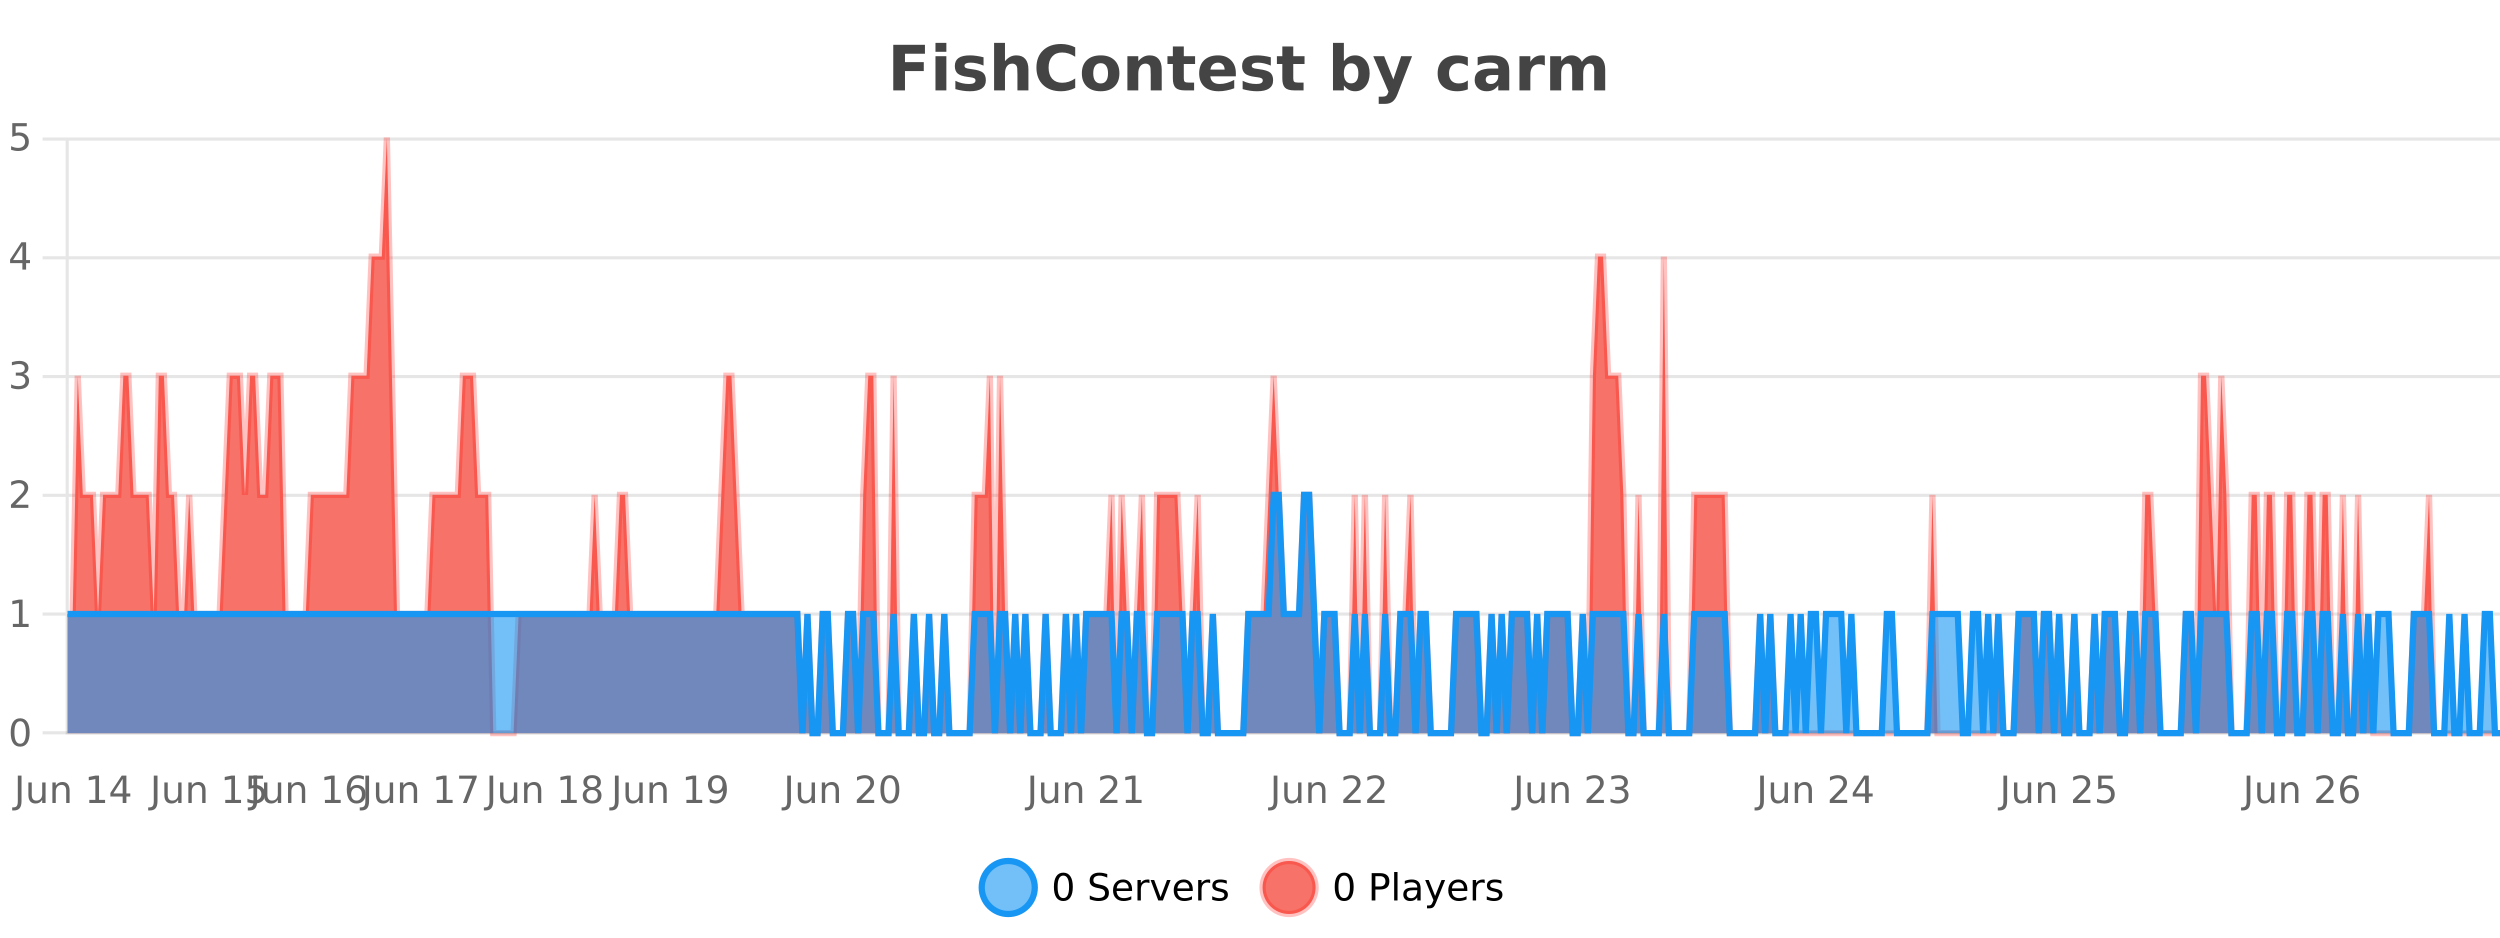 <?xml version="1.0" encoding="UTF-8"?>
<svg xmlns="http://www.w3.org/2000/svg" xmlns:xlink="http://www.w3.org/1999/xlink" width="800pt" height="300pt" viewBox="0 0 800 300" version="1.1">
<defs>
<clipPath id="clip1">
  <path d="M 285 263 L 360 263 L 360 300 L 285 300 Z M 285 263 "/>
</clipPath>
<clipPath id="clip2">
  <path d="M 375 263 L 450 263 L 450 300 L 375 300 Z M 375 263 "/>
</clipPath>
<clipPath id="clip3">
  <path d="M 21.633 44 L 800 44 L 800 234.602 L 21.633 234.602 Z M 21.633 44 "/>
</clipPath>
<clipPath id="clip4">
  <path d="M 20.633 43 L 800 43 L 800 235.602 L 20.633 235.602 Z M 20.633 43 "/>
</clipPath>
<clipPath id="clip5">
  <path d="M 21.633 158 L 800 158 L 800 234.602 L 21.633 234.602 Z M 21.633 158 "/>
</clipPath>
<clipPath id="clip6">
  <path d="M 20.633 130 L 800 130 L 800 235.602 L 20.633 235.602 Z M 20.633 130 "/>
</clipPath>
</defs>
<g id="surface1614896">
<rect x="0" y="0" width="800" height="300" style="fill:rgb(100%,100%,100%);fill-opacity:1;stroke:none;"/>
<path style="fill:none;stroke-width:1;stroke-linecap:butt;stroke-linejoin:miter;stroke:rgb(0%,0%,0%);stroke-opacity:0.098;stroke-miterlimit:10;" d="M 22 234.5 L 800 234.5 "/>
<path style="fill:none;stroke-width:1;stroke-linecap:butt;stroke-linejoin:miter;stroke:rgb(0%,0%,0%);stroke-opacity:0.098;stroke-miterlimit:10;" d="M 13.633 234.5 L 21 234.5 "/>
<path style="fill:none;stroke-width:1;stroke-linecap:butt;stroke-linejoin:miter;stroke:rgb(0%,0%,0%);stroke-opacity:0.098;stroke-miterlimit:10;" d="M 22 196.5 L 800 196.5 "/>
<path style="fill:none;stroke-width:1;stroke-linecap:butt;stroke-linejoin:miter;stroke:rgb(0%,0%,0%);stroke-opacity:0.098;stroke-miterlimit:10;" d="M 13.633 196.5 L 21 196.5 "/>
<path style="fill:none;stroke-width:1;stroke-linecap:butt;stroke-linejoin:miter;stroke:rgb(0%,0%,0%);stroke-opacity:0.098;stroke-miterlimit:10;" d="M 22 158.5 L 800 158.5 "/>
<path style="fill:none;stroke-width:1;stroke-linecap:butt;stroke-linejoin:miter;stroke:rgb(0%,0%,0%);stroke-opacity:0.098;stroke-miterlimit:10;" d="M 13.633 158.5 L 21 158.5 "/>
<path style="fill:none;stroke-width:1;stroke-linecap:butt;stroke-linejoin:miter;stroke:rgb(0%,0%,0%);stroke-opacity:0.098;stroke-miterlimit:10;" d="M 22 120.5 L 800 120.5 "/>
<path style="fill:none;stroke-width:1;stroke-linecap:butt;stroke-linejoin:miter;stroke:rgb(0%,0%,0%);stroke-opacity:0.098;stroke-miterlimit:10;" d="M 13.633 120.5 L 21 120.5 "/>
<path style="fill:none;stroke-width:1;stroke-linecap:butt;stroke-linejoin:miter;stroke:rgb(0%,0%,0%);stroke-opacity:0.098;stroke-miterlimit:10;" d="M 22 82.5 L 800 82.5 "/>
<path style="fill:none;stroke-width:1;stroke-linecap:butt;stroke-linejoin:miter;stroke:rgb(0%,0%,0%);stroke-opacity:0.098;stroke-miterlimit:10;" d="M 13.633 82.5 L 21 82.5 "/>
<path style="fill:none;stroke-width:1;stroke-linecap:butt;stroke-linejoin:miter;stroke:rgb(0%,0%,0%);stroke-opacity:0.098;stroke-miterlimit:10;" d="M 22 44.5 L 800 44.5 "/>
<path style="fill:none;stroke-width:1;stroke-linecap:butt;stroke-linejoin:miter;stroke:rgb(0%,0%,0%);stroke-opacity:0.098;stroke-miterlimit:10;" d="M 13.633 44.5 L 21 44.5 "/>
<path style=" stroke:none;fill-rule:nonzero;fill:rgb(9.02%,58.824%,95.294%);fill-opacity:0.6;" d="M 331.121 284 C 331.121 288.688 327.324 292.484 322.637 292.484 C 317.953 292.484 314.152 288.688 314.152 284 C 314.152 279.312 317.953 275.516 322.637 275.516 C 327.324 275.516 331.121 279.312 331.121 284 Z M 331.121 284 "/>
<g clip-path="url(#clip1)" clip-rule="nonzero">
<path style="fill:none;stroke-width:2;stroke-linecap:butt;stroke-linejoin:miter;stroke:rgb(9.02%,58.824%,95.294%);stroke-opacity:1;stroke-miterlimit:10;" d="M 331.121 284 C 331.121 288.688 327.324 292.484 322.637 292.484 C 317.953 292.484 314.152 288.688 314.152 284 C 314.152 279.312 317.953 275.516 322.637 275.516 C 327.324 275.516 331.121 279.312 331.121 284 Z M 331.121 284 "/>
</g>
<path style=" stroke:none;fill-rule:nonzero;fill:rgb(0%,0%,0%);fill-opacity:1;" d="M 340.266 280.188 C 339.66 280.188 339.203 280.492 338.891 281.094 C 338.586 281.688 338.438 282.59 338.438 283.797 C 338.438 284.996 338.586 285.898 338.891 286.5 C 339.203 287.094 339.66 287.391 340.266 287.391 C 340.879 287.391 341.336 287.094 341.641 286.5 C 341.953 285.898 342.109 284.996 342.109 283.797 C 342.109 282.59 341.953 281.688 341.641 281.094 C 341.336 280.492 340.879 280.188 340.266 280.188 Z M 340.266 279.25 C 341.242 279.25 341.992 279.641 342.516 280.422 C 343.035 281.195 343.297 282.32 343.297 283.797 C 343.297 285.266 343.035 286.391 342.516 287.172 C 341.992 287.945 341.242 288.328 340.266 288.328 C 339.285 288.328 338.535 287.945 338.016 287.172 C 337.504 286.391 337.25 285.266 337.25 283.797 C 337.25 282.32 337.504 281.195 338.016 280.422 C 338.535 279.641 339.285 279.25 340.266 279.25 Z M 354.32 279.688 L 354.32 280.844 C 353.871 280.637 353.445 280.48 353.039 280.375 C 352.641 280.262 352.262 280.203 351.898 280.203 C 351.25 280.203 350.75 280.328 350.398 280.578 C 350.055 280.828 349.883 281.188 349.883 281.656 C 349.883 282.043 349.996 282.336 350.227 282.531 C 350.453 282.73 350.898 282.887 351.555 283 L 352.258 283.156 C 353.141 283.324 353.793 283.621 354.211 284.047 C 354.637 284.465 354.852 285.027 354.852 285.734 C 354.852 286.59 354.562 287.234 353.992 287.672 C 353.43 288.109 352.594 288.328 351.492 288.328 C 351.086 288.328 350.648 288.281 350.18 288.188 C 349.711 288.094 349.227 287.953 348.727 287.766 L 348.727 286.547 C 349.203 286.82 349.672 287.023 350.133 287.156 C 350.602 287.293 351.055 287.359 351.492 287.359 C 352.168 287.359 352.688 287.23 353.055 286.969 C 353.43 286.699 353.617 286.32 353.617 285.828 C 353.617 285.402 353.48 285.07 353.211 284.828 C 352.949 284.578 352.516 284.398 351.914 284.281 L 351.195 284.141 C 350.309 283.965 349.668 283.688 349.273 283.312 C 348.887 282.938 348.695 282.418 348.695 281.75 C 348.695 280.969 348.965 280.359 349.508 279.922 C 350.047 279.477 350.797 279.25 351.758 279.25 C 352.172 279.25 352.59 279.289 353.008 279.359 C 353.434 279.434 353.871 279.543 354.32 279.688 Z M 362.266 284.609 L 362.266 285.125 L 357.297 285.125 C 357.348 285.875 357.57 286.445 357.969 286.828 C 358.375 287.215 358.93 287.406 359.641 287.406 C 360.055 287.406 360.457 287.359 360.844 287.266 C 361.238 287.164 361.629 287.008 362.016 286.797 L 362.016 287.828 C 361.617 287.984 361.219 288.105 360.812 288.188 C 360.406 288.281 359.992 288.328 359.578 288.328 C 358.535 288.328 357.707 288.027 357.094 287.422 C 356.477 286.809 356.172 285.98 356.172 284.938 C 356.172 283.867 356.461 283.016 357.047 282.391 C 357.629 281.758 358.41 281.438 359.391 281.438 C 360.273 281.438 360.973 281.727 361.484 282.297 C 362.004 282.859 362.266 283.633 362.266 284.609 Z M 361.188 284.281 C 361.176 283.699 361.008 283.23 360.688 282.875 C 360.363 282.523 359.938 282.344 359.406 282.344 C 358.801 282.344 358.316 282.516 357.953 282.859 C 357.598 283.203 357.395 283.684 357.344 284.297 Z M 367.836 282.594 C 367.711 282.531 367.574 282.484 367.43 282.453 C 367.293 282.414 367.137 282.391 366.961 282.391 C 366.355 282.391 365.887 282.59 365.555 282.984 C 365.23 283.383 365.07 283.953 365.07 284.703 L 365.07 288.156 L 363.992 288.156 L 363.992 281.594 L 365.07 281.594 L 365.07 282.609 C 365.297 282.215 365.594 281.922 365.961 281.734 C 366.324 281.539 366.766 281.438 367.289 281.438 C 367.359 281.438 367.438 281.445 367.523 281.453 C 367.617 281.465 367.715 281.48 367.82 281.5 Z M 368.195 281.594 L 369.336 281.594 L 371.383 287.094 L 373.445 281.594 L 374.586 281.594 L 372.117 288.156 L 370.648 288.156 Z M 381.688 284.609 L 381.688 285.125 L 376.719 285.125 C 376.77 285.875 376.992 286.445 377.391 286.828 C 377.797 287.215 378.352 287.406 379.062 287.406 C 379.477 287.406 379.879 287.359 380.266 287.266 C 380.66 287.164 381.051 287.008 381.438 286.797 L 381.438 287.828 C 381.039 287.984 380.641 288.105 380.234 288.188 C 379.828 288.281 379.414 288.328 379 288.328 C 377.957 288.328 377.129 288.027 376.516 287.422 C 375.898 286.809 375.594 285.98 375.594 284.938 C 375.594 283.867 375.883 283.016 376.469 282.391 C 377.051 281.758 377.832 281.438 378.812 281.438 C 379.695 281.438 380.395 281.727 380.906 282.297 C 381.426 282.859 381.688 283.633 381.688 284.609 Z M 380.609 284.281 C 380.598 283.699 380.43 283.23 380.109 282.875 C 379.785 282.523 379.359 282.344 378.828 282.344 C 378.223 282.344 377.738 282.516 377.375 282.859 C 377.02 283.203 376.816 283.684 376.766 284.297 Z M 387.258 282.594 C 387.133 282.531 386.996 282.484 386.852 282.453 C 386.715 282.414 386.559 282.391 386.383 282.391 C 385.777 282.391 385.309 282.59 384.977 282.984 C 384.652 283.383 384.492 283.953 384.492 284.703 L 384.492 288.156 L 383.414 288.156 L 383.414 281.594 L 384.492 281.594 L 384.492 282.609 C 384.719 282.215 385.016 281.922 385.383 281.734 C 385.746 281.539 386.188 281.438 386.711 281.438 C 386.781 281.438 386.859 281.445 386.945 281.453 C 387.039 281.465 387.137 281.48 387.242 281.5 Z M 392.562 281.781 L 392.562 282.812 C 392.258 282.656 391.941 282.543 391.609 282.469 C 391.285 282.387 390.945 282.344 390.594 282.344 C 390.062 282.344 389.66 282.43 389.391 282.594 C 389.117 282.75 388.984 282.996 388.984 283.328 C 388.984 283.578 389.078 283.777 389.266 283.922 C 389.461 284.059 389.852 284.188 390.438 284.312 L 390.797 284.406 C 391.566 284.562 392.113 284.793 392.438 285.094 C 392.758 285.398 392.922 285.812 392.922 286.344 C 392.922 286.961 392.676 287.445 392.188 287.797 C 391.707 288.152 391.047 288.328 390.203 288.328 C 389.848 288.328 389.477 288.289 389.094 288.219 C 388.719 288.156 388.32 288.059 387.906 287.922 L 387.906 286.797 C 388.301 287.008 388.691 287.164 389.078 287.266 C 389.461 287.371 389.848 287.422 390.234 287.422 C 390.734 287.422 391.117 287.34 391.391 287.172 C 391.672 286.996 391.812 286.746 391.812 286.422 C 391.812 286.133 391.711 285.906 391.516 285.75 C 391.316 285.594 390.883 285.445 390.219 285.297 L 389.844 285.219 C 389.176 285.074 388.691 284.855 388.391 284.562 C 388.098 284.273 387.953 283.875 387.953 283.375 C 387.953 282.75 388.172 282.273 388.609 281.938 C 389.047 281.605 389.664 281.438 390.469 281.438 C 390.863 281.438 391.238 281.469 391.594 281.531 C 391.945 281.586 392.27 281.668 392.562 281.781 Z M 332.637 277.016 "/>
<path style=" stroke:none;fill-rule:nonzero;fill:rgb(96.863%,44.706%,40.784%);fill-opacity:1;" d="M 420.988 284 C 420.988 288.688 417.191 292.484 412.504 292.484 C 407.82 292.484 404.02 288.688 404.02 284 C 404.02 279.312 407.82 275.516 412.504 275.516 C 417.191 275.516 420.988 279.312 420.988 284 Z M 420.988 284 "/>
<g clip-path="url(#clip2)" clip-rule="nonzero">
<path style="fill:none;stroke-width:2;stroke-linecap:butt;stroke-linejoin:miter;stroke:rgb(100%,4.706%,0%);stroke-opacity:0.247;stroke-miterlimit:10;" d="M 420.988 284 C 420.988 288.688 417.191 292.484 412.504 292.484 C 407.82 292.484 404.02 288.688 404.02 284 C 404.02 279.312 407.82 275.516 412.504 275.516 C 417.191 275.516 420.988 279.312 420.988 284 Z M 420.988 284 "/>
</g>
<path style=" stroke:none;fill-rule:nonzero;fill:rgb(0%,0%,0%);fill-opacity:1;" d="M 430.133 280.188 C 429.527 280.188 429.07 280.492 428.758 281.094 C 428.453 281.688 428.305 282.59 428.305 283.797 C 428.305 284.996 428.453 285.898 428.758 286.5 C 429.07 287.094 429.527 287.391 430.133 287.391 C 430.746 287.391 431.203 287.094 431.508 286.5 C 431.82 285.898 431.977 284.996 431.977 283.797 C 431.977 282.59 431.82 281.688 431.508 281.094 C 431.203 280.492 430.746 280.188 430.133 280.188 Z M 430.133 279.25 C 431.109 279.25 431.859 279.641 432.383 280.422 C 432.902 281.195 433.164 282.32 433.164 283.797 C 433.164 285.266 432.902 286.391 432.383 287.172 C 431.859 287.945 431.109 288.328 430.133 288.328 C 429.152 288.328 428.402 287.945 427.883 287.172 C 427.371 286.391 427.117 285.266 427.117 283.797 C 427.117 282.32 427.371 281.195 427.883 280.422 C 428.402 279.641 429.152 279.25 430.133 279.25 Z M 440.125 280.375 L 440.125 283.672 L 441.609 283.672 C 442.16 283.672 442.586 283.531 442.891 283.25 C 443.191 282.961 443.344 282.547 443.344 282.016 C 443.344 281.496 443.191 281.094 442.891 280.812 C 442.586 280.523 442.16 280.375 441.609 280.375 Z M 438.938 279.406 L 441.609 279.406 C 442.598 279.406 443.344 279.633 443.844 280.078 C 444.344 280.516 444.594 281.164 444.594 282.016 C 444.594 282.883 444.344 283.539 443.844 283.984 C 443.344 284.422 442.598 284.641 441.609 284.641 L 440.125 284.641 L 440.125 288.156 L 438.938 288.156 Z M 446.129 279.031 L 447.207 279.031 L 447.207 288.156 L 446.129 288.156 Z M 452.445 284.859 C 451.578 284.859 450.977 284.961 450.633 285.156 C 450.297 285.355 450.133 285.695 450.133 286.172 C 450.133 286.559 450.258 286.867 450.508 287.094 C 450.766 287.312 451.109 287.422 451.539 287.422 C 452.141 287.422 452.621 287.215 452.977 286.797 C 453.34 286.371 453.523 285.805 453.523 285.094 L 453.523 284.859 Z M 454.602 284.406 L 454.602 288.156 L 453.523 288.156 L 453.523 287.156 C 453.273 287.555 452.965 287.852 452.602 288.047 C 452.234 288.234 451.789 288.328 451.258 288.328 C 450.578 288.328 450.043 288.141 449.648 287.766 C 449.25 287.383 449.055 286.875 449.055 286.25 C 449.055 285.512 449.297 284.953 449.789 284.578 C 450.289 284.203 451.027 284.016 452.008 284.016 L 453.523 284.016 L 453.523 283.906 C 453.523 283.406 453.355 283.023 453.023 282.75 C 452.699 282.48 452.246 282.344 451.664 282.344 C 451.289 282.344 450.918 282.391 450.555 282.484 C 450.199 282.578 449.859 282.715 449.539 282.891 L 449.539 281.891 C 449.934 281.734 450.312 281.621 450.68 281.547 C 451.055 281.477 451.418 281.438 451.773 281.438 C 452.719 281.438 453.43 281.684 453.898 282.172 C 454.367 282.664 454.602 283.406 454.602 284.406 Z M 459.551 288.766 C 459.246 289.547 458.949 290.055 458.66 290.297 C 458.367 290.535 457.98 290.656 457.504 290.656 L 456.645 290.656 L 456.645 289.75 L 457.27 289.75 C 457.57 289.75 457.801 289.676 457.957 289.531 C 458.121 289.395 458.305 289.066 458.504 288.547 L 458.707 288.047 L 456.051 281.594 L 457.191 281.594 L 459.238 286.719 L 461.301 281.594 L 462.441 281.594 Z M 469.543 284.609 L 469.543 285.125 L 464.574 285.125 C 464.625 285.875 464.848 286.445 465.246 286.828 C 465.652 287.215 466.207 287.406 466.918 287.406 C 467.332 287.406 467.734 287.359 468.121 287.266 C 468.516 287.164 468.906 287.008 469.293 286.797 L 469.293 287.828 C 468.895 287.984 468.496 288.105 468.09 288.188 C 467.684 288.281 467.27 288.328 466.855 288.328 C 465.812 288.328 464.984 288.027 464.371 287.422 C 463.754 286.809 463.449 285.98 463.449 284.938 C 463.449 283.867 463.738 283.016 464.324 282.391 C 464.906 281.758 465.688 281.438 466.668 281.438 C 467.551 281.438 468.25 281.727 468.762 282.297 C 469.281 282.859 469.543 283.633 469.543 284.609 Z M 468.465 284.281 C 468.453 283.699 468.285 283.23 467.965 282.875 C 467.641 282.523 467.215 282.344 466.684 282.344 C 466.078 282.344 465.594 282.516 465.23 282.859 C 464.875 283.203 464.672 283.684 464.621 284.297 Z M 475.113 282.594 C 474.988 282.531 474.852 282.484 474.707 282.453 C 474.57 282.414 474.414 282.391 474.238 282.391 C 473.633 282.391 473.164 282.59 472.832 282.984 C 472.508 283.383 472.348 283.953 472.348 284.703 L 472.348 288.156 L 471.27 288.156 L 471.27 281.594 L 472.348 281.594 L 472.348 282.609 C 472.574 282.215 472.871 281.922 473.238 281.734 C 473.602 281.539 474.043 281.438 474.566 281.438 C 474.637 281.438 474.715 281.445 474.801 281.453 C 474.895 281.465 474.992 281.48 475.098 281.5 Z M 480.422 281.781 L 480.422 282.812 C 480.117 282.656 479.801 282.543 479.469 282.469 C 479.145 282.387 478.805 282.344 478.453 282.344 C 477.922 282.344 477.52 282.43 477.25 282.594 C 476.977 282.75 476.844 282.996 476.844 283.328 C 476.844 283.578 476.938 283.777 477.125 283.922 C 477.32 284.059 477.711 284.188 478.297 284.312 L 478.656 284.406 C 479.426 284.562 479.973 284.793 480.297 285.094 C 480.617 285.398 480.781 285.812 480.781 286.344 C 480.781 286.961 480.535 287.445 480.047 287.797 C 479.566 288.152 478.906 288.328 478.062 288.328 C 477.707 288.328 477.336 288.289 476.953 288.219 C 476.578 288.156 476.18 288.059 475.766 287.922 L 475.766 286.797 C 476.16 287.008 476.551 287.164 476.938 287.266 C 477.32 287.371 477.707 287.422 478.094 287.422 C 478.594 287.422 478.977 287.34 479.25 287.172 C 479.531 286.996 479.672 286.746 479.672 286.422 C 479.672 286.133 479.57 285.906 479.375 285.75 C 479.176 285.594 478.742 285.445 478.078 285.297 L 477.703 285.219 C 477.035 285.074 476.551 284.855 476.25 284.562 C 475.957 284.273 475.812 283.875 475.812 283.375 C 475.812 282.75 476.031 282.273 476.469 281.938 C 476.906 281.605 477.523 281.438 478.328 281.438 C 478.723 281.438 479.098 281.469 479.453 281.531 C 479.805 281.586 480.129 281.668 480.422 281.781 Z M 422.504 277.016 "/>
<path style=" stroke:none;fill-rule:nonzero;fill:rgb(26.667%,26.667%,26.667%);fill-opacity:1;" d="M 285.844 14.344 L 295.984 14.344 L 295.984 17.188 L 289.594 17.188 L 289.594 19.891 L 295.609 19.891 L 295.609 22.734 L 289.594 22.734 L 289.594 28.922 L 285.844 28.922 Z M 299.352 17.984 L 302.836 17.984 L 302.836 28.922 L 299.352 28.922 Z M 299.352 13.719 L 302.836 13.719 L 302.836 16.578 L 299.352 16.578 Z M 314.734 18.328 L 314.734 20.984 C 313.992 20.672 313.273 20.438 312.578 20.281 C 311.879 20.125 311.219 20.047 310.594 20.047 C 309.938 20.047 309.445 20.133 309.125 20.297 C 308.801 20.465 308.641 20.719 308.641 21.062 C 308.641 21.344 308.758 21.559 309 21.703 C 309.25 21.852 309.688 21.961 310.312 22.031 L 310.938 22.125 C 312.727 22.355 313.93 22.73 314.547 23.25 C 315.16 23.773 315.469 24.59 315.469 25.703 C 315.469 26.871 315.035 27.746 314.172 28.328 C 313.316 28.914 312.039 29.203 310.344 29.203 C 309.613 29.203 308.863 29.145 308.094 29.031 C 307.32 28.918 306.531 28.746 305.719 28.516 L 305.719 25.859 C 306.414 26.203 307.129 26.461 307.859 26.625 C 308.586 26.793 309.332 26.875 310.094 26.875 C 310.781 26.875 311.297 26.781 311.641 26.594 C 311.984 26.406 312.156 26.125 312.156 25.75 C 312.156 25.438 312.035 25.211 311.797 25.062 C 311.555 24.906 311.082 24.789 310.375 24.703 L 309.766 24.625 C 308.203 24.43 307.109 24.07 306.484 23.547 C 305.859 23.016 305.547 22.215 305.547 21.141 C 305.547 19.984 305.941 19.125 306.734 18.562 C 307.535 18 308.754 17.719 310.391 17.719 C 311.035 17.719 311.711 17.773 312.422 17.875 C 313.129 17.969 313.898 18.121 314.734 18.328 Z M 329.094 22.266 L 329.094 28.922 L 325.578 28.922 L 325.578 23.844 C 325.578 22.887 325.555 22.23 325.516 21.875 C 325.473 21.512 325.398 21.246 325.297 21.078 C 325.16 20.852 324.973 20.672 324.734 20.547 C 324.504 20.422 324.238 20.359 323.938 20.359 C 323.207 20.359 322.633 20.641 322.219 21.203 C 321.801 21.766 321.594 22.547 321.594 23.547 L 321.594 28.922 L 318.109 28.922 L 318.109 13.719 L 321.594 13.719 L 321.594 19.578 C 322.125 18.945 322.688 18.477 323.281 18.172 C 323.875 17.871 324.523 17.719 325.234 17.719 C 326.504 17.719 327.461 18.109 328.109 18.891 C 328.766 19.664 329.094 20.789 329.094 22.266 Z M 344.066 28.125 C 343.367 28.48 342.645 28.746 341.895 28.922 C 341.152 29.109 340.371 29.203 339.551 29.203 C 337.121 29.203 335.199 28.527 333.785 27.172 C 332.367 25.809 331.66 23.965 331.66 21.641 C 331.66 19.32 332.367 17.48 333.785 16.125 C 335.199 14.762 337.121 14.078 339.551 14.078 C 340.371 14.078 341.152 14.172 341.895 14.359 C 342.645 14.539 343.367 14.805 344.066 15.156 L 344.066 18.172 C 343.367 17.703 342.68 17.359 342.004 17.141 C 341.324 16.914 340.613 16.797 339.863 16.797 C 338.52 16.797 337.461 17.23 336.691 18.094 C 335.93 18.949 335.551 20.133 335.551 21.641 C 335.551 23.152 335.93 24.34 336.691 25.203 C 337.461 26.059 338.52 26.484 339.863 26.484 C 340.613 26.484 341.324 26.375 342.004 26.156 C 342.68 25.93 343.367 25.578 344.066 25.109 Z M 352.227 20.219 C 351.445 20.219 350.852 20.5 350.445 21.062 C 350.039 21.617 349.836 22.418 349.836 23.469 C 349.836 24.512 350.039 25.312 350.445 25.875 C 350.852 26.43 351.445 26.703 352.227 26.703 C 352.984 26.703 353.562 26.43 353.961 25.875 C 354.367 25.312 354.57 24.512 354.57 23.469 C 354.57 22.418 354.367 21.617 353.961 21.062 C 353.562 20.5 352.984 20.219 352.227 20.219 Z M 352.227 17.719 C 354.102 17.719 355.562 18.23 356.617 19.25 C 357.68 20.262 358.211 21.668 358.211 23.469 C 358.211 25.262 357.68 26.668 356.617 27.688 C 355.562 28.699 354.102 29.203 352.227 29.203 C 350.328 29.203 348.852 28.699 347.789 27.688 C 346.727 26.668 346.195 25.262 346.195 23.469 C 346.195 21.668 346.727 20.262 347.789 19.25 C 348.852 18.23 350.328 17.719 352.227 17.719 Z M 371.75 22.266 L 371.75 28.922 L 368.234 28.922 L 368.234 23.828 C 368.234 22.883 368.211 22.23 368.172 21.875 C 368.129 21.512 368.055 21.246 367.953 21.078 C 367.816 20.852 367.629 20.672 367.391 20.547 C 367.16 20.422 366.895 20.359 366.594 20.359 C 365.863 20.359 365.289 20.641 364.875 21.203 C 364.457 21.766 364.25 22.547 364.25 23.547 L 364.25 28.922 L 360.766 28.922 L 360.766 17.984 L 364.25 17.984 L 364.25 19.578 C 364.781 18.945 365.344 18.477 365.938 18.172 C 366.531 17.871 367.18 17.719 367.891 17.719 C 369.16 17.719 370.117 18.109 370.766 18.891 C 371.422 19.664 371.75 20.789 371.75 22.266 Z M 378.816 14.875 L 378.816 17.984 L 382.426 17.984 L 382.426 20.484 L 378.816 20.484 L 378.816 25.125 C 378.816 25.637 378.914 25.98 379.113 26.156 C 379.32 26.336 379.723 26.422 380.316 26.422 L 382.113 26.422 L 382.113 28.922 L 379.113 28.922 C 377.738 28.922 376.758 28.637 376.176 28.062 C 375.602 27.48 375.316 26.5 375.316 25.125 L 375.316 20.484 L 373.582 20.484 L 373.582 17.984 L 375.316 17.984 L 375.316 14.875 Z M 395.469 23.422 L 395.469 24.422 L 387.297 24.422 C 387.379 25.246 387.676 25.859 388.188 26.266 C 388.695 26.672 389.406 26.875 390.312 26.875 C 391.051 26.875 391.805 26.766 392.578 26.547 C 393.348 26.328 394.141 26 394.953 25.562 L 394.953 28.25 C 394.129 28.562 393.301 28.797 392.469 28.953 C 391.645 29.117 390.82 29.203 390 29.203 C 388.02 29.203 386.477 28.703 385.375 27.703 C 384.281 26.695 383.734 25.281 383.734 23.469 C 383.734 21.68 384.27 20.273 385.344 19.25 C 386.426 18.23 387.91 17.719 389.797 17.719 C 391.516 17.719 392.891 18.242 393.922 19.281 C 394.953 20.312 395.469 21.695 395.469 23.422 Z M 391.875 22.266 C 391.875 21.602 391.68 21.062 391.297 20.656 C 390.91 20.25 390.406 20.047 389.781 20.047 C 389.102 20.047 388.551 20.242 388.125 20.625 C 387.707 21 387.445 21.547 387.344 22.266 Z M 406.66 18.328 L 406.66 20.984 C 405.918 20.672 405.199 20.438 404.504 20.281 C 403.805 20.125 403.145 20.047 402.52 20.047 C 401.863 20.047 401.371 20.133 401.051 20.297 C 400.727 20.465 400.566 20.719 400.566 21.062 C 400.566 21.344 400.684 21.559 400.926 21.703 C 401.176 21.852 401.613 21.961 402.238 22.031 L 402.863 22.125 C 404.652 22.355 405.855 22.73 406.473 23.25 C 407.086 23.773 407.395 24.59 407.395 25.703 C 407.395 26.871 406.961 27.746 406.098 28.328 C 405.242 28.914 403.965 29.203 402.27 29.203 C 401.539 29.203 400.789 29.145 400.02 29.031 C 399.246 28.918 398.457 28.746 397.645 28.516 L 397.645 25.859 C 398.34 26.203 399.055 26.461 399.785 26.625 C 400.512 26.793 401.258 26.875 402.02 26.875 C 402.707 26.875 403.223 26.781 403.566 26.594 C 403.91 26.406 404.082 26.125 404.082 25.75 C 404.082 25.438 403.961 25.211 403.723 25.062 C 403.48 24.906 403.008 24.789 402.301 24.703 L 401.691 24.625 C 400.129 24.43 399.035 24.07 398.41 23.547 C 397.785 23.016 397.473 22.215 397.473 21.141 C 397.473 19.984 397.867 19.125 398.66 18.562 C 399.461 18 400.68 17.719 402.316 17.719 C 402.961 17.719 403.637 17.773 404.348 17.875 C 405.055 17.969 405.824 18.121 406.66 18.328 Z M 413.844 14.875 L 413.844 17.984 L 417.453 17.984 L 417.453 20.484 L 413.844 20.484 L 413.844 25.125 C 413.844 25.637 413.941 25.98 414.141 26.156 C 414.348 26.336 414.75 26.422 415.344 26.422 L 417.141 26.422 L 417.141 28.922 L 414.141 28.922 C 412.766 28.922 411.785 28.637 411.203 28.062 C 410.629 27.48 410.344 26.5 410.344 25.125 L 410.344 20.484 L 408.609 20.484 L 408.609 17.984 L 410.344 17.984 L 410.344 14.875 Z M 432.367 26.672 C 433.117 26.672 433.688 26.402 434.086 25.859 C 434.48 25.309 434.68 24.512 434.68 23.469 C 434.68 22.43 434.48 21.637 434.086 21.094 C 433.688 20.543 433.117 20.266 432.367 20.266 C 431.617 20.266 431.039 20.543 430.633 21.094 C 430.234 21.637 430.039 22.43 430.039 23.469 C 430.039 24.5 430.234 25.293 430.633 25.844 C 431.039 26.398 431.617 26.672 432.367 26.672 Z M 430.039 19.578 C 430.527 18.945 431.062 18.477 431.648 18.172 C 432.23 17.871 432.902 17.719 433.664 17.719 C 435.016 17.719 436.125 18.258 436.992 19.328 C 437.855 20.402 438.289 21.781 438.289 23.469 C 438.289 25.148 437.855 26.523 436.992 27.594 C 436.125 28.668 435.016 29.203 433.664 29.203 C 432.902 29.203 432.23 29.051 431.648 28.75 C 431.062 28.449 430.527 27.98 430.039 27.344 L 430.039 28.922 L 426.555 28.922 L 426.555 13.719 L 430.039 13.719 Z M 439.438 17.984 L 442.922 17.984 L 445.875 25.406 L 448.375 17.984 L 451.859 17.984 L 447.266 29.953 C 446.805 31.172 446.266 32.02 445.641 32.5 C 445.023 32.988 444.219 33.234 443.219 33.234 L 441.188 33.234 L 441.188 30.938 L 442.281 30.938 C 442.875 30.938 443.305 30.844 443.578 30.656 C 443.848 30.469 444.055 30.129 444.203 29.641 L 444.312 29.344 Z M 469.703 18.328 L 469.703 21.172 C 469.234 20.852 468.758 20.609 468.281 20.453 C 467.801 20.297 467.301 20.219 466.781 20.219 C 465.812 20.219 465.051 20.508 464.5 21.078 C 463.957 21.641 463.688 22.438 463.688 23.469 C 463.688 24.492 463.957 25.289 464.5 25.859 C 465.051 26.422 465.812 26.703 466.781 26.703 C 467.332 26.703 467.852 26.625 468.344 26.469 C 468.832 26.305 469.285 26.059 469.703 25.734 L 469.703 28.594 C 469.16 28.805 468.609 28.953 468.047 29.047 C 467.484 29.148 466.914 29.203 466.344 29.203 C 464.375 29.203 462.832 28.699 461.719 27.688 C 460.602 26.68 460.047 25.273 460.047 23.469 C 460.047 21.656 460.602 20.246 461.719 19.234 C 462.832 18.227 464.375 17.719 466.344 17.719 C 466.914 17.719 467.477 17.773 468.031 17.875 C 468.594 17.969 469.148 18.121 469.703 18.328 Z M 477.617 24 C 476.887 24 476.34 24.125 475.977 24.375 C 475.609 24.617 475.43 24.98 475.43 25.469 C 475.43 25.906 475.574 26.25 475.867 26.5 C 476.168 26.75 476.578 26.875 477.102 26.875 C 477.758 26.875 478.309 26.641 478.758 26.172 C 479.215 25.703 479.445 25.117 479.445 24.406 L 479.445 24 Z M 482.961 22.688 L 482.961 28.922 L 479.445 28.922 L 479.445 27.297 C 478.977 27.965 478.445 28.449 477.852 28.75 C 477.266 29.051 476.555 29.203 475.711 29.203 C 474.586 29.203 473.668 28.875 472.961 28.219 C 472.25 27.555 471.898 26.695 471.898 25.641 C 471.898 24.359 472.336 23.422 473.211 22.828 C 474.094 22.227 475.484 21.922 477.383 21.922 L 479.445 21.922 L 479.445 21.641 C 479.445 21.09 479.227 20.688 478.789 20.438 C 478.352 20.18 477.668 20.047 476.742 20.047 C 475.992 20.047 475.293 20.125 474.648 20.281 C 474 20.43 473.402 20.648 472.852 20.938 L 472.852 18.281 C 473.602 18.094 474.352 17.953 475.102 17.859 C 475.859 17.766 476.621 17.719 477.383 17.719 C 479.352 17.719 480.773 18.109 481.648 18.891 C 482.523 19.664 482.961 20.93 482.961 22.688 Z M 494.352 20.969 C 494.039 20.824 493.73 20.719 493.43 20.656 C 493.125 20.586 492.824 20.547 492.523 20.547 C 491.617 20.547 490.918 20.836 490.43 21.406 C 489.949 21.98 489.711 22.805 489.711 23.875 L 489.711 28.922 L 486.227 28.922 L 486.227 17.984 L 489.711 17.984 L 489.711 19.781 C 490.156 19.062 490.672 18.543 491.258 18.219 C 491.84 17.887 492.539 17.719 493.352 17.719 C 493.477 17.719 493.605 17.727 493.742 17.734 C 493.875 17.746 494.074 17.766 494.336 17.797 Z M 506.211 19.797 C 506.656 19.121 507.184 18.605 507.789 18.25 C 508.402 17.898 509.074 17.719 509.805 17.719 C 511.055 17.719 512.008 18.109 512.664 18.891 C 513.328 19.664 513.664 20.789 513.664 22.266 L 513.664 28.922 L 510.148 28.922 L 510.148 23.219 C 510.148 23.137 510.148 23.047 510.148 22.953 C 510.156 22.859 510.164 22.73 510.164 22.562 C 510.164 21.793 510.047 21.234 509.82 20.891 C 509.59 20.539 509.219 20.359 508.711 20.359 C 508.055 20.359 507.543 20.637 507.18 21.188 C 506.812 21.73 506.625 22.516 506.617 23.547 L 506.617 28.922 L 503.102 28.922 L 503.102 23.219 C 503.102 22.012 502.996 21.234 502.789 20.891 C 502.578 20.539 502.211 20.359 501.68 20.359 C 501 20.359 500.48 20.637 500.117 21.188 C 499.75 21.73 499.57 22.516 499.57 23.547 L 499.57 28.922 L 496.055 28.922 L 496.055 17.984 L 499.57 17.984 L 499.57 19.578 C 500.008 18.965 500.5 18.5 501.055 18.188 C 501.605 17.875 502.219 17.719 502.898 17.719 C 503.648 17.719 504.312 17.902 504.898 18.266 C 505.48 18.633 505.918 19.141 506.211 19.797 Z M 284 10.359 "/>
<path style="fill:none;stroke-width:1;stroke-linecap:butt;stroke-linejoin:miter;stroke:rgb(0%,0%,0%);stroke-opacity:0.098;stroke-miterlimit:10;" d="M 21 234.5 L 801 234.5 "/>
<path style=" stroke:none;fill-rule:nonzero;fill:rgb(40%,40%,40%);fill-opacity:1;" d="M 5.699 248.203 L 6.887 248.203 L 6.887 256.344 C 6.887 257.395 6.684 258.16 6.277 258.641 C 5.879 259.117 5.238 259.359 4.355 259.359 L 3.902 259.359 L 3.902 258.359 L 4.277 258.359 C 4.797 258.359 5.16 258.211 5.371 257.922 C 5.59 257.629 5.699 257.102 5.699 256.344 Z M 9.082 254.359 L 9.082 250.391 L 10.16 250.391 L 10.16 254.328 C 10.16 254.945 10.277 255.406 10.52 255.719 C 10.77 256.031 11.133 256.188 11.613 256.188 C 12.195 256.188 12.652 256.008 12.988 255.641 C 13.332 255.266 13.504 254.758 13.504 254.109 L 13.504 250.391 L 14.582 250.391 L 14.582 256.953 L 13.504 256.953 L 13.504 255.938 C 13.242 256.344 12.941 256.648 12.598 256.844 C 12.254 257.031 11.852 257.125 11.395 257.125 C 10.633 257.125 10.055 256.891 9.66 256.422 C 9.273 255.953 9.082 255.266 9.082 254.359 Z M 11.801 250.234 Z M 22.266 252.984 L 22.266 256.953 L 21.188 256.953 L 21.188 253.031 C 21.188 252.406 21.062 251.945 20.812 251.641 C 20.57 251.328 20.211 251.172 19.734 251.172 C 19.148 251.172 18.688 251.359 18.344 251.734 C 18.008 252.102 17.844 252.605 17.844 253.25 L 17.844 256.953 L 16.766 256.953 L 16.766 250.391 L 17.844 250.391 L 17.844 251.406 C 18.102 251.012 18.406 250.719 18.75 250.531 C 19.102 250.336 19.508 250.234 19.969 250.234 C 20.719 250.234 21.285 250.469 21.672 250.938 C 22.066 251.398 22.266 252.078 22.266 252.984 Z M 28.578 255.953 L 30.516 255.953 L 30.516 249.281 L 28.406 249.703 L 28.406 248.625 L 30.5 248.203 L 31.688 248.203 L 31.688 255.953 L 33.625 255.953 L 33.625 256.953 L 28.578 256.953 Z M 39.258 249.234 L 36.273 253.906 L 39.258 253.906 Z M 38.945 248.203 L 40.445 248.203 L 40.445 253.906 L 41.695 253.906 L 41.695 254.891 L 40.445 254.891 L 40.445 256.953 L 39.258 256.953 L 39.258 254.891 L 35.32 254.891 L 35.32 253.75 Z M 4.527 245.816 "/>
<path style=" stroke:none;fill-rule:nonzero;fill:rgb(40%,40%,40%);fill-opacity:1;" d="M 49.211 248.203 L 50.398 248.203 L 50.398 256.344 C 50.398 257.395 50.195 258.16 49.789 258.641 C 49.391 259.117 48.75 259.359 47.867 259.359 L 47.414 259.359 L 47.414 258.359 L 47.789 258.359 C 48.309 258.359 48.672 258.211 48.883 257.922 C 49.102 257.629 49.211 257.102 49.211 256.344 Z M 52.594 254.359 L 52.594 250.391 L 53.672 250.391 L 53.672 254.328 C 53.672 254.945 53.789 255.406 54.031 255.719 C 54.281 256.031 54.645 256.188 55.125 256.188 C 55.707 256.188 56.164 256.008 56.5 255.641 C 56.844 255.266 57.016 254.758 57.016 254.109 L 57.016 250.391 L 58.094 250.391 L 58.094 256.953 L 57.016 256.953 L 57.016 255.938 C 56.754 256.344 56.453 256.648 56.109 256.844 C 55.766 257.031 55.363 257.125 54.906 257.125 C 54.145 257.125 53.566 256.891 53.172 256.422 C 52.785 255.953 52.594 255.266 52.594 254.359 Z M 55.312 250.234 Z M 65.777 252.984 L 65.777 256.953 L 64.699 256.953 L 64.699 253.031 C 64.699 252.406 64.574 251.945 64.324 251.641 C 64.082 251.328 63.723 251.172 63.246 251.172 C 62.66 251.172 62.199 251.359 61.855 251.734 C 61.52 252.102 61.355 252.605 61.355 253.25 L 61.355 256.953 L 60.277 256.953 L 60.277 250.391 L 61.355 250.391 L 61.355 251.406 C 61.613 251.012 61.918 250.719 62.262 250.531 C 62.613 250.336 63.02 250.234 63.48 250.234 C 64.23 250.234 64.797 250.469 65.184 250.938 C 65.578 251.398 65.777 252.078 65.777 252.984 Z M 72.086 255.953 L 74.023 255.953 L 74.023 249.281 L 71.914 249.703 L 71.914 248.625 L 74.008 248.203 L 75.195 248.203 L 75.195 255.953 L 77.133 255.953 L 77.133 256.953 L 72.086 256.953 Z M 79.535 248.203 L 84.176 248.203 L 84.176 249.203 L 80.613 249.203 L 80.613 251.344 C 80.789 251.281 80.961 251.242 81.129 251.219 C 81.305 251.188 81.477 251.172 81.645 251.172 C 82.621 251.172 83.398 251.445 83.973 251.984 C 84.543 252.516 84.832 253.234 84.832 254.141 C 84.832 255.09 84.535 255.824 83.941 256.344 C 83.355 256.867 82.535 257.125 81.473 257.125 C 81.098 257.125 80.715 257.094 80.332 257.031 C 79.957 256.969 79.566 256.875 79.16 256.75 L 79.16 255.562 C 79.512 255.75 79.879 255.891 80.254 255.984 C 80.629 256.078 81.023 256.125 81.441 256.125 C 82.117 256.125 82.652 255.949 83.051 255.594 C 83.445 255.242 83.645 254.758 83.645 254.141 C 83.645 253.539 83.445 253.059 83.051 252.703 C 82.652 252.352 82.117 252.172 81.441 252.172 C 81.129 252.172 80.809 252.211 80.488 252.281 C 80.176 252.344 79.855 252.449 79.535 252.594 Z M 48.039 245.816 "/>
<path style=" stroke:none;fill-rule:nonzero;fill:rgb(40%,40%,40%);fill-opacity:1;" d="M 81.102 248.203 L 82.289 248.203 L 82.289 256.344 C 82.289 257.395 82.086 258.16 81.68 258.641 C 81.281 259.117 80.641 259.359 79.758 259.359 L 79.305 259.359 L 79.305 258.359 L 79.68 258.359 C 80.199 258.359 80.562 258.211 80.773 257.922 C 80.992 257.629 81.102 257.102 81.102 256.344 Z M 84.484 254.359 L 84.484 250.391 L 85.562 250.391 L 85.562 254.328 C 85.562 254.945 85.68 255.406 85.922 255.719 C 86.172 256.031 86.535 256.188 87.016 256.188 C 87.598 256.188 88.055 256.008 88.391 255.641 C 88.734 255.266 88.906 254.758 88.906 254.109 L 88.906 250.391 L 89.984 250.391 L 89.984 256.953 L 88.906 256.953 L 88.906 255.938 C 88.645 256.344 88.344 256.648 88 256.844 C 87.656 257.031 87.254 257.125 86.797 257.125 C 86.035 257.125 85.457 256.891 85.062 256.422 C 84.676 255.953 84.484 255.266 84.484 254.359 Z M 87.203 250.234 Z M 97.668 252.984 L 97.668 256.953 L 96.59 256.953 L 96.59 253.031 C 96.59 252.406 96.465 251.945 96.215 251.641 C 95.973 251.328 95.613 251.172 95.137 251.172 C 94.551 251.172 94.09 251.359 93.746 251.734 C 93.41 252.102 93.246 252.605 93.246 253.25 L 93.246 256.953 L 92.168 256.953 L 92.168 250.391 L 93.246 250.391 L 93.246 251.406 C 93.504 251.012 93.809 250.719 94.152 250.531 C 94.504 250.336 94.91 250.234 95.371 250.234 C 96.121 250.234 96.688 250.469 97.074 250.938 C 97.469 251.398 97.668 252.078 97.668 252.984 Z M 103.977 255.953 L 105.914 255.953 L 105.914 249.281 L 103.805 249.703 L 103.805 248.625 L 105.898 248.203 L 107.086 248.203 L 107.086 255.953 L 109.023 255.953 L 109.023 256.953 L 103.977 256.953 Z M 114.098 252.109 C 113.566 252.109 113.145 252.293 112.832 252.656 C 112.52 253.023 112.363 253.516 112.363 254.141 C 112.363 254.777 112.52 255.277 112.832 255.641 C 113.145 256.008 113.566 256.188 114.098 256.188 C 114.629 256.188 115.043 256.008 115.348 255.641 C 115.66 255.277 115.816 254.777 115.816 254.141 C 115.816 253.516 115.66 253.023 115.348 252.656 C 115.043 252.293 114.629 252.109 114.098 252.109 Z M 116.441 248.391 L 116.441 249.469 C 116.137 249.336 115.836 249.23 115.535 249.156 C 115.23 249.086 114.934 249.047 114.645 249.047 C 113.863 249.047 113.262 249.312 112.848 249.844 C 112.441 250.367 112.207 251.156 112.145 252.219 C 112.371 251.887 112.66 251.633 113.004 251.453 C 113.355 251.266 113.742 251.172 114.16 251.172 C 115.035 251.172 115.727 251.438 116.238 251.969 C 116.746 252.5 117.004 253.227 117.004 254.141 C 117.004 255.047 116.738 255.773 116.207 256.312 C 115.676 256.855 114.973 257.125 114.098 257.125 C 113.074 257.125 112.301 256.742 111.77 255.969 C 111.238 255.188 110.973 254.062 110.973 252.594 C 110.973 251.211 111.301 250.105 111.957 249.281 C 112.613 248.461 113.492 248.047 114.598 248.047 C 114.887 248.047 115.184 248.078 115.488 248.141 C 115.789 248.195 116.105 248.277 116.441 248.391 Z M 79.93 245.816 "/>
<path style=" stroke:none;fill-rule:nonzero;fill:rgb(40%,40%,40%);fill-opacity:1;" d="M 116.914 248.203 L 118.102 248.203 L 118.102 256.344 C 118.102 257.395 117.898 258.16 117.492 258.641 C 117.094 259.117 116.453 259.359 115.57 259.359 L 115.117 259.359 L 115.117 258.359 L 115.492 258.359 C 116.012 258.359 116.375 258.211 116.586 257.922 C 116.805 257.629 116.914 257.102 116.914 256.344 Z M 120.297 254.359 L 120.297 250.391 L 121.375 250.391 L 121.375 254.328 C 121.375 254.945 121.492 255.406 121.734 255.719 C 121.984 256.031 122.348 256.188 122.828 256.188 C 123.41 256.188 123.867 256.008 124.203 255.641 C 124.547 255.266 124.719 254.758 124.719 254.109 L 124.719 250.391 L 125.797 250.391 L 125.797 256.953 L 124.719 256.953 L 124.719 255.938 C 124.457 256.344 124.156 256.648 123.812 256.844 C 123.469 257.031 123.066 257.125 122.609 257.125 C 121.848 257.125 121.27 256.891 120.875 256.422 C 120.488 255.953 120.297 255.266 120.297 254.359 Z M 123.016 250.234 Z M 133.48 252.984 L 133.48 256.953 L 132.402 256.953 L 132.402 253.031 C 132.402 252.406 132.277 251.945 132.027 251.641 C 131.785 251.328 131.426 251.172 130.949 251.172 C 130.363 251.172 129.902 251.359 129.559 251.734 C 129.223 252.102 129.059 252.605 129.059 253.25 L 129.059 256.953 L 127.98 256.953 L 127.98 250.391 L 129.059 250.391 L 129.059 251.406 C 129.316 251.012 129.621 250.719 129.965 250.531 C 130.316 250.336 130.723 250.234 131.184 250.234 C 131.934 250.234 132.5 250.469 132.887 250.938 C 133.281 251.398 133.48 252.078 133.48 252.984 Z M 139.789 255.953 L 141.727 255.953 L 141.727 249.281 L 139.617 249.703 L 139.617 248.625 L 141.711 248.203 L 142.898 248.203 L 142.898 255.953 L 144.836 255.953 L 144.836 256.953 L 139.789 256.953 Z M 146.926 248.203 L 152.551 248.203 L 152.551 248.703 L 149.379 256.953 L 148.145 256.953 L 151.129 249.203 L 146.926 249.203 Z M 115.742 245.816 "/>
<path style=" stroke:none;fill-rule:nonzero;fill:rgb(40%,40%,40%);fill-opacity:1;" d="M 156.641 248.203 L 157.828 248.203 L 157.828 256.344 C 157.828 257.395 157.625 258.16 157.219 258.641 C 156.82 259.117 156.18 259.359 155.297 259.359 L 154.844 259.359 L 154.844 258.359 L 155.219 258.359 C 155.738 258.359 156.102 258.211 156.312 257.922 C 156.531 257.629 156.641 257.102 156.641 256.344 Z M 160.023 254.359 L 160.023 250.391 L 161.102 250.391 L 161.102 254.328 C 161.102 254.945 161.219 255.406 161.461 255.719 C 161.711 256.031 162.074 256.188 162.555 256.188 C 163.137 256.188 163.594 256.008 163.93 255.641 C 164.273 255.266 164.445 254.758 164.445 254.109 L 164.445 250.391 L 165.523 250.391 L 165.523 256.953 L 164.445 256.953 L 164.445 255.938 C 164.184 256.344 163.883 256.648 163.539 256.844 C 163.195 257.031 162.793 257.125 162.336 257.125 C 161.574 257.125 160.996 256.891 160.602 256.422 C 160.215 255.953 160.023 255.266 160.023 254.359 Z M 162.742 250.234 Z M 173.207 252.984 L 173.207 256.953 L 172.129 256.953 L 172.129 253.031 C 172.129 252.406 172.004 251.945 171.754 251.641 C 171.512 251.328 171.152 251.172 170.676 251.172 C 170.09 251.172 169.629 251.359 169.285 251.734 C 168.949 252.102 168.785 252.605 168.785 253.25 L 168.785 256.953 L 167.707 256.953 L 167.707 250.391 L 168.785 250.391 L 168.785 251.406 C 169.043 251.012 169.348 250.719 169.691 250.531 C 170.043 250.336 170.449 250.234 170.91 250.234 C 171.66 250.234 172.227 250.469 172.613 250.938 C 173.008 251.398 173.207 252.078 173.207 252.984 Z M 179.516 255.953 L 181.453 255.953 L 181.453 249.281 L 179.344 249.703 L 179.344 248.625 L 181.438 248.203 L 182.625 248.203 L 182.625 255.953 L 184.562 255.953 L 184.562 256.953 L 179.516 256.953 Z M 189.48 252.797 C 188.918 252.797 188.473 252.949 188.152 253.25 C 187.828 253.555 187.668 253.965 187.668 254.484 C 187.668 255.016 187.828 255.434 188.152 255.734 C 188.473 256.039 188.918 256.188 189.48 256.188 C 190.043 256.188 190.484 256.039 190.809 255.734 C 191.129 255.434 191.293 255.016 191.293 254.484 C 191.293 253.965 191.129 253.555 190.809 253.25 C 190.496 252.949 190.051 252.797 189.48 252.797 Z M 188.293 252.297 C 187.793 252.172 187.395 251.938 187.105 251.594 C 186.824 251.242 186.684 250.812 186.684 250.312 C 186.684 249.617 186.934 249.062 187.434 248.656 C 187.934 248.25 188.613 248.047 189.48 248.047 C 190.355 248.047 191.035 248.25 191.527 248.656 C 192.027 249.062 192.277 249.617 192.277 250.312 C 192.277 250.812 192.137 251.242 191.855 251.594 C 191.574 251.938 191.176 252.172 190.668 252.297 C 191.238 252.434 191.684 252.695 191.996 253.078 C 192.316 253.465 192.48 253.934 192.48 254.484 C 192.48 255.34 192.219 255.996 191.699 256.453 C 191.188 256.902 190.449 257.125 189.48 257.125 C 188.52 257.125 187.781 256.902 187.262 256.453 C 186.738 255.996 186.48 255.34 186.48 254.484 C 186.48 253.934 186.641 253.465 186.965 253.078 C 187.285 252.695 187.73 252.434 188.293 252.297 Z M 187.871 250.422 C 187.871 250.883 188.012 251.234 188.293 251.484 C 188.574 251.734 188.969 251.859 189.48 251.859 C 189.988 251.859 190.387 251.734 190.668 251.484 C 190.957 251.234 191.105 250.883 191.105 250.422 C 191.105 249.977 190.957 249.625 190.668 249.375 C 190.387 249.117 189.988 248.984 189.48 248.984 C 188.969 248.984 188.574 249.117 188.293 249.375 C 188.012 249.625 187.871 249.977 187.871 250.422 Z M 155.469 245.816 "/>
<path style=" stroke:none;fill-rule:nonzero;fill:rgb(40%,40%,40%);fill-opacity:1;" d="M 196.777 248.203 L 197.965 248.203 L 197.965 256.344 C 197.965 257.395 197.762 258.16 197.355 258.641 C 196.957 259.117 196.316 259.359 195.434 259.359 L 194.98 259.359 L 194.98 258.359 L 195.355 258.359 C 195.875 258.359 196.238 258.211 196.449 257.922 C 196.668 257.629 196.777 257.102 196.777 256.344 Z M 200.16 254.359 L 200.16 250.391 L 201.238 250.391 L 201.238 254.328 C 201.238 254.945 201.355 255.406 201.598 255.719 C 201.848 256.031 202.211 256.188 202.691 256.188 C 203.273 256.188 203.73 256.008 204.066 255.641 C 204.41 255.266 204.582 254.758 204.582 254.109 L 204.582 250.391 L 205.66 250.391 L 205.66 256.953 L 204.582 256.953 L 204.582 255.938 C 204.32 256.344 204.02 256.648 203.676 256.844 C 203.332 257.031 202.93 257.125 202.473 257.125 C 201.711 257.125 201.133 256.891 200.738 256.422 C 200.352 255.953 200.16 255.266 200.16 254.359 Z M 202.879 250.234 Z M 213.344 252.984 L 213.344 256.953 L 212.266 256.953 L 212.266 253.031 C 212.266 252.406 212.141 251.945 211.891 251.641 C 211.648 251.328 211.289 251.172 210.812 251.172 C 210.227 251.172 209.766 251.359 209.422 251.734 C 209.086 252.102 208.922 252.605 208.922 253.25 L 208.922 256.953 L 207.844 256.953 L 207.844 250.391 L 208.922 250.391 L 208.922 251.406 C 209.18 251.012 209.484 250.719 209.828 250.531 C 210.18 250.336 210.586 250.234 211.047 250.234 C 211.797 250.234 212.363 250.469 212.75 250.938 C 213.145 251.398 213.344 252.078 213.344 252.984 Z M 219.656 255.953 L 221.594 255.953 L 221.594 249.281 L 219.484 249.703 L 219.484 248.625 L 221.578 248.203 L 222.766 248.203 L 222.766 255.953 L 224.703 255.953 L 224.703 256.953 L 219.656 256.953 Z M 227.117 256.766 L 227.117 255.688 C 227.418 255.836 227.719 255.945 228.023 256.016 C 228.324 256.09 228.625 256.125 228.93 256.125 C 229.711 256.125 230.305 255.867 230.711 255.344 C 231.125 254.812 231.359 254.012 231.414 252.938 C 231.195 253.281 230.906 253.543 230.555 253.719 C 230.211 253.898 229.824 253.984 229.398 253.984 C 228.523 253.984 227.828 253.727 227.32 253.203 C 226.809 252.672 226.555 251.945 226.555 251.016 C 226.555 250.121 226.82 249.402 227.352 248.859 C 227.883 248.32 228.59 248.047 229.477 248.047 C 230.484 248.047 231.258 248.438 231.789 249.219 C 232.328 249.992 232.602 251.117 232.602 252.594 C 232.602 253.969 232.273 255.07 231.617 255.891 C 230.961 256.715 230.078 257.125 228.977 257.125 C 228.672 257.125 228.371 257.094 228.07 257.031 C 227.766 256.977 227.449 256.891 227.117 256.766 Z M 229.477 253.062 C 230.008 253.062 230.43 252.883 230.742 252.516 C 231.055 252.152 231.211 251.652 231.211 251.016 C 231.211 250.391 231.055 249.898 230.742 249.531 C 230.43 249.168 230.008 248.984 229.477 248.984 C 228.945 248.984 228.523 249.168 228.211 249.531 C 227.906 249.898 227.758 250.391 227.758 251.016 C 227.758 251.652 227.906 252.152 228.211 252.516 C 228.523 252.883 228.945 253.062 229.477 253.062 Z M 195.605 245.816 "/>
<path style=" stroke:none;fill-rule:nonzero;fill:rgb(40%,40%,40%);fill-opacity:1;" d="M 251.91 248.203 L 253.098 248.203 L 253.098 256.344 C 253.098 257.395 252.895 258.16 252.488 258.641 C 252.09 259.117 251.449 259.359 250.566 259.359 L 250.113 259.359 L 250.113 258.359 L 250.488 258.359 C 251.008 258.359 251.371 258.211 251.582 257.922 C 251.801 257.629 251.91 257.102 251.91 256.344 Z M 255.293 254.359 L 255.293 250.391 L 256.371 250.391 L 256.371 254.328 C 256.371 254.945 256.488 255.406 256.73 255.719 C 256.98 256.031 257.344 256.188 257.824 256.188 C 258.406 256.188 258.863 256.008 259.199 255.641 C 259.543 255.266 259.715 254.758 259.715 254.109 L 259.715 250.391 L 260.793 250.391 L 260.793 256.953 L 259.715 256.953 L 259.715 255.938 C 259.453 256.344 259.152 256.648 258.809 256.844 C 258.465 257.031 258.062 257.125 257.605 257.125 C 256.844 257.125 256.266 256.891 255.871 256.422 C 255.484 255.953 255.293 255.266 255.293 254.359 Z M 258.012 250.234 Z M 268.477 252.984 L 268.477 256.953 L 267.398 256.953 L 267.398 253.031 C 267.398 252.406 267.273 251.945 267.023 251.641 C 266.781 251.328 266.422 251.172 265.945 251.172 C 265.359 251.172 264.898 251.359 264.555 251.734 C 264.219 252.102 264.055 252.605 264.055 253.25 L 264.055 256.953 L 262.977 256.953 L 262.977 250.391 L 264.055 250.391 L 264.055 251.406 C 264.312 251.012 264.617 250.719 264.961 250.531 C 265.312 250.336 265.719 250.234 266.18 250.234 C 266.93 250.234 267.496 250.469 267.883 250.938 C 268.277 251.398 268.477 252.078 268.477 252.984 Z M 275.602 255.953 L 279.742 255.953 L 279.742 256.953 L 274.18 256.953 L 274.18 255.953 C 274.625 255.496 275.234 254.875 276.008 254.094 C 276.789 253.305 277.277 252.793 277.477 252.562 C 277.859 252.148 278.125 251.793 278.273 251.5 C 278.43 251.199 278.508 250.906 278.508 250.625 C 278.508 250.156 278.34 249.777 278.008 249.484 C 277.684 249.195 277.262 249.047 276.742 249.047 C 276.367 249.047 275.969 249.109 275.555 249.234 C 275.148 249.359 274.711 249.559 274.242 249.828 L 274.242 248.625 C 274.719 248.438 275.164 248.297 275.57 248.203 C 275.984 248.102 276.367 248.047 276.711 248.047 C 277.617 248.047 278.34 248.277 278.883 248.734 C 279.422 249.184 279.695 249.789 279.695 250.547 C 279.695 250.902 279.625 251.242 279.492 251.562 C 279.355 251.887 279.109 252.266 278.758 252.703 C 278.652 252.82 278.34 253.148 277.82 253.688 C 277.297 254.23 276.559 254.984 275.602 255.953 Z M 284.75 248.984 C 284.145 248.984 283.688 249.289 283.375 249.891 C 283.07 250.484 282.922 251.387 282.922 252.594 C 282.922 253.793 283.07 254.695 283.375 255.297 C 283.688 255.891 284.145 256.188 284.75 256.188 C 285.363 256.188 285.82 255.891 286.125 255.297 C 286.438 254.695 286.594 253.793 286.594 252.594 C 286.594 251.387 286.438 250.484 286.125 249.891 C 285.82 249.289 285.363 248.984 284.75 248.984 Z M 284.75 248.047 C 285.727 248.047 286.477 248.438 287 249.219 C 287.52 249.992 287.781 251.117 287.781 252.594 C 287.781 254.062 287.52 255.188 287 255.969 C 286.477 256.742 285.727 257.125 284.75 257.125 C 283.77 257.125 283.02 256.742 282.5 255.969 C 281.988 255.188 281.734 254.062 281.734 252.594 C 281.734 251.117 281.988 249.992 282.5 249.219 C 283.02 248.438 283.77 248.047 284.75 248.047 Z M 250.738 245.816 "/>
<path style=" stroke:none;fill-rule:nonzero;fill:rgb(40%,40%,40%);fill-opacity:1;" d="M 329.746 248.203 L 330.934 248.203 L 330.934 256.344 C 330.934 257.395 330.73 258.16 330.324 258.641 C 329.926 259.117 329.285 259.359 328.402 259.359 L 327.949 259.359 L 327.949 258.359 L 328.324 258.359 C 328.844 258.359 329.207 258.211 329.418 257.922 C 329.637 257.629 329.746 257.102 329.746 256.344 Z M 333.129 254.359 L 333.129 250.391 L 334.207 250.391 L 334.207 254.328 C 334.207 254.945 334.324 255.406 334.566 255.719 C 334.816 256.031 335.18 256.188 335.66 256.188 C 336.242 256.188 336.699 256.008 337.035 255.641 C 337.379 255.266 337.551 254.758 337.551 254.109 L 337.551 250.391 L 338.629 250.391 L 338.629 256.953 L 337.551 256.953 L 337.551 255.938 C 337.289 256.344 336.988 256.648 336.645 256.844 C 336.301 257.031 335.898 257.125 335.441 257.125 C 334.68 257.125 334.102 256.891 333.707 256.422 C 333.32 255.953 333.129 255.266 333.129 254.359 Z M 335.848 250.234 Z M 346.312 252.984 L 346.312 256.953 L 345.234 256.953 L 345.234 253.031 C 345.234 252.406 345.109 251.945 344.859 251.641 C 344.617 251.328 344.258 251.172 343.781 251.172 C 343.195 251.172 342.734 251.359 342.391 251.734 C 342.055 252.102 341.891 252.605 341.891 253.25 L 341.891 256.953 L 340.812 256.953 L 340.812 250.391 L 341.891 250.391 L 341.891 251.406 C 342.148 251.012 342.453 250.719 342.797 250.531 C 343.148 250.336 343.555 250.234 344.016 250.234 C 344.766 250.234 345.332 250.469 345.719 250.938 C 346.113 251.398 346.312 252.078 346.312 252.984 Z M 353.438 255.953 L 357.578 255.953 L 357.578 256.953 L 352.016 256.953 L 352.016 255.953 C 352.461 255.496 353.07 254.875 353.844 254.094 C 354.625 253.305 355.113 252.793 355.312 252.562 C 355.695 252.148 355.961 251.793 356.109 251.5 C 356.266 251.199 356.344 250.906 356.344 250.625 C 356.344 250.156 356.176 249.777 355.844 249.484 C 355.52 249.195 355.098 249.047 354.578 249.047 C 354.203 249.047 353.805 249.109 353.391 249.234 C 352.984 249.359 352.547 249.559 352.078 249.828 L 352.078 248.625 C 352.555 248.438 353 248.297 353.406 248.203 C 353.82 248.102 354.203 248.047 354.547 248.047 C 355.453 248.047 356.176 248.277 356.719 248.734 C 357.258 249.184 357.531 249.789 357.531 250.547 C 357.531 250.902 357.461 251.242 357.328 251.562 C 357.191 251.887 356.945 252.266 356.594 252.703 C 356.488 252.82 356.176 253.148 355.656 253.688 C 355.133 254.23 354.395 254.984 353.438 255.953 Z M 360.258 255.953 L 362.195 255.953 L 362.195 249.281 L 360.086 249.703 L 360.086 248.625 L 362.18 248.203 L 363.367 248.203 L 363.367 255.953 L 365.305 255.953 L 365.305 256.953 L 360.258 256.953 Z M 328.574 245.816 "/>
<path style=" stroke:none;fill-rule:nonzero;fill:rgb(40%,40%,40%);fill-opacity:1;" d="M 407.582 248.203 L 408.77 248.203 L 408.77 256.344 C 408.77 257.395 408.566 258.16 408.16 258.641 C 407.762 259.117 407.121 259.359 406.238 259.359 L 405.785 259.359 L 405.785 258.359 L 406.16 258.359 C 406.68 258.359 407.043 258.211 407.254 257.922 C 407.473 257.629 407.582 257.102 407.582 256.344 Z M 410.965 254.359 L 410.965 250.391 L 412.043 250.391 L 412.043 254.328 C 412.043 254.945 412.16 255.406 412.402 255.719 C 412.652 256.031 413.016 256.188 413.496 256.188 C 414.078 256.188 414.535 256.008 414.871 255.641 C 415.215 255.266 415.387 254.758 415.387 254.109 L 415.387 250.391 L 416.465 250.391 L 416.465 256.953 L 415.387 256.953 L 415.387 255.938 C 415.125 256.344 414.824 256.648 414.48 256.844 C 414.137 257.031 413.734 257.125 413.277 257.125 C 412.516 257.125 411.938 256.891 411.543 256.422 C 411.156 255.953 410.965 255.266 410.965 254.359 Z M 413.684 250.234 Z M 424.148 252.984 L 424.148 256.953 L 423.07 256.953 L 423.07 253.031 C 423.07 252.406 422.945 251.945 422.695 251.641 C 422.453 251.328 422.094 251.172 421.617 251.172 C 421.031 251.172 420.57 251.359 420.227 251.734 C 419.891 252.102 419.727 252.605 419.727 253.25 L 419.727 256.953 L 418.648 256.953 L 418.648 250.391 L 419.727 250.391 L 419.727 251.406 C 419.984 251.012 420.289 250.719 420.633 250.531 C 420.984 250.336 421.391 250.234 421.852 250.234 C 422.602 250.234 423.168 250.469 423.555 250.938 C 423.949 251.398 424.148 252.078 424.148 252.984 Z M 431.273 255.953 L 435.414 255.953 L 435.414 256.953 L 429.852 256.953 L 429.852 255.953 C 430.297 255.496 430.906 254.875 431.68 254.094 C 432.461 253.305 432.949 252.793 433.148 252.562 C 433.531 252.148 433.797 251.793 433.945 251.5 C 434.102 251.199 434.18 250.906 434.18 250.625 C 434.18 250.156 434.012 249.777 433.68 249.484 C 433.355 249.195 432.934 249.047 432.414 249.047 C 432.039 249.047 431.641 249.109 431.227 249.234 C 430.82 249.359 430.383 249.559 429.914 249.828 L 429.914 248.625 C 430.391 248.438 430.836 248.297 431.242 248.203 C 431.656 248.102 432.039 248.047 432.383 248.047 C 433.289 248.047 434.012 248.277 434.555 248.734 C 435.094 249.184 435.367 249.789 435.367 250.547 C 435.367 250.902 435.297 251.242 435.164 251.562 C 435.027 251.887 434.781 252.266 434.43 252.703 C 434.324 252.82 434.012 253.148 433.492 253.688 C 432.969 254.23 432.23 254.984 431.273 255.953 Z M 438.906 255.953 L 443.047 255.953 L 443.047 256.953 L 437.484 256.953 L 437.484 255.953 C 437.93 255.496 438.539 254.875 439.312 254.094 C 440.094 253.305 440.582 252.793 440.781 252.562 C 441.164 252.148 441.43 251.793 441.578 251.5 C 441.734 251.199 441.812 250.906 441.812 250.625 C 441.812 250.156 441.645 249.777 441.312 249.484 C 440.988 249.195 440.566 249.047 440.047 249.047 C 439.672 249.047 439.273 249.109 438.859 249.234 C 438.453 249.359 438.016 249.559 437.547 249.828 L 437.547 248.625 C 438.023 248.438 438.469 248.297 438.875 248.203 C 439.289 248.102 439.672 248.047 440.016 248.047 C 440.922 248.047 441.645 248.277 442.188 248.734 C 442.727 249.184 443 249.789 443 250.547 C 443 250.902 442.93 251.242 442.797 251.562 C 442.66 251.887 442.414 252.266 442.062 252.703 C 441.957 252.82 441.645 253.148 441.125 253.688 C 440.602 254.23 439.863 254.984 438.906 255.953 Z M 406.41 245.816 "/>
<path style=" stroke:none;fill-rule:nonzero;fill:rgb(40%,40%,40%);fill-opacity:1;" d="M 485.422 248.203 L 486.609 248.203 L 486.609 256.344 C 486.609 257.395 486.406 258.16 486 258.641 C 485.602 259.117 484.961 259.359 484.078 259.359 L 483.625 259.359 L 483.625 258.359 L 484 258.359 C 484.52 258.359 484.883 258.211 485.094 257.922 C 485.312 257.629 485.422 257.102 485.422 256.344 Z M 488.805 254.359 L 488.805 250.391 L 489.883 250.391 L 489.883 254.328 C 489.883 254.945 490 255.406 490.242 255.719 C 490.492 256.031 490.855 256.188 491.336 256.188 C 491.918 256.188 492.375 256.008 492.711 255.641 C 493.055 255.266 493.227 254.758 493.227 254.109 L 493.227 250.391 L 494.305 250.391 L 494.305 256.953 L 493.227 256.953 L 493.227 255.938 C 492.965 256.344 492.664 256.648 492.32 256.844 C 491.977 257.031 491.574 257.125 491.117 257.125 C 490.355 257.125 489.777 256.891 489.383 256.422 C 488.996 255.953 488.805 255.266 488.805 254.359 Z M 491.523 250.234 Z M 501.988 252.984 L 501.988 256.953 L 500.91 256.953 L 500.91 253.031 C 500.91 252.406 500.785 251.945 500.535 251.641 C 500.293 251.328 499.934 251.172 499.457 251.172 C 498.871 251.172 498.41 251.359 498.066 251.734 C 497.73 252.102 497.566 252.605 497.566 253.25 L 497.566 256.953 L 496.488 256.953 L 496.488 250.391 L 497.566 250.391 L 497.566 251.406 C 497.824 251.012 498.129 250.719 498.473 250.531 C 498.824 250.336 499.23 250.234 499.691 250.234 C 500.441 250.234 501.008 250.469 501.395 250.938 C 501.789 251.398 501.988 252.078 501.988 252.984 Z M 509.109 255.953 L 513.25 255.953 L 513.25 256.953 L 507.688 256.953 L 507.688 255.953 C 508.133 255.496 508.742 254.875 509.516 254.094 C 510.297 253.305 510.785 252.793 510.984 252.562 C 511.367 252.148 511.633 251.793 511.781 251.5 C 511.938 251.199 512.016 250.906 512.016 250.625 C 512.016 250.156 511.848 249.777 511.516 249.484 C 511.191 249.195 510.77 249.047 510.25 249.047 C 509.875 249.047 509.477 249.109 509.062 249.234 C 508.656 249.359 508.219 249.559 507.75 249.828 L 507.75 248.625 C 508.227 248.438 508.672 248.297 509.078 248.203 C 509.492 248.102 509.875 248.047 510.219 248.047 C 511.125 248.047 511.848 248.277 512.391 248.734 C 512.93 249.184 513.203 249.789 513.203 250.547 C 513.203 250.902 513.133 251.242 513 251.562 C 512.863 251.887 512.617 252.266 512.266 252.703 C 512.16 252.82 511.848 253.148 511.328 253.688 C 510.805 254.23 510.066 254.984 509.109 255.953 Z M 519.324 252.234 C 519.887 252.359 520.324 252.617 520.637 253 C 520.957 253.375 521.121 253.844 521.121 254.406 C 521.121 255.273 520.824 255.945 520.23 256.422 C 519.637 256.891 518.793 257.125 517.699 257.125 C 517.332 257.125 516.953 257.086 516.559 257.016 C 516.172 256.945 515.777 256.836 515.371 256.688 L 515.371 255.547 C 515.691 255.734 516.047 255.883 516.434 255.984 C 516.828 256.078 517.238 256.125 517.668 256.125 C 518.406 256.125 518.969 255.98 519.355 255.688 C 519.75 255.398 519.949 254.969 519.949 254.406 C 519.949 253.898 519.766 253.496 519.402 253.203 C 519.035 252.914 518.535 252.766 517.902 252.766 L 516.871 252.766 L 516.871 251.797 L 517.949 251.797 C 518.52 251.797 518.965 251.684 519.277 251.453 C 519.59 251.215 519.746 250.875 519.746 250.438 C 519.746 249.992 519.582 249.648 519.262 249.406 C 518.949 249.168 518.496 249.047 517.902 249.047 C 517.566 249.047 517.215 249.086 516.84 249.156 C 516.473 249.219 516.066 249.324 515.621 249.469 L 515.621 248.422 C 516.078 248.297 516.5 248.203 516.887 248.141 C 517.281 248.078 517.652 248.047 517.996 248.047 C 518.902 248.047 519.613 248.25 520.137 248.656 C 520.656 249.062 520.918 249.617 520.918 250.312 C 520.918 250.805 520.777 251.215 520.496 251.547 C 520.223 251.883 519.832 252.109 519.324 252.234 Z M 484.25 245.816 "/>
<path style=" stroke:none;fill-rule:nonzero;fill:rgb(40%,40%,40%);fill-opacity:1;" d="M 563.258 248.203 L 564.445 248.203 L 564.445 256.344 C 564.445 257.395 564.242 258.16 563.836 258.641 C 563.438 259.117 562.797 259.359 561.914 259.359 L 561.461 259.359 L 561.461 258.359 L 561.836 258.359 C 562.355 258.359 562.719 258.211 562.93 257.922 C 563.148 257.629 563.258 257.102 563.258 256.344 Z M 566.641 254.359 L 566.641 250.391 L 567.719 250.391 L 567.719 254.328 C 567.719 254.945 567.836 255.406 568.078 255.719 C 568.328 256.031 568.691 256.188 569.172 256.188 C 569.754 256.188 570.211 256.008 570.547 255.641 C 570.891 255.266 571.062 254.758 571.062 254.109 L 571.062 250.391 L 572.141 250.391 L 572.141 256.953 L 571.062 256.953 L 571.062 255.938 C 570.801 256.344 570.5 256.648 570.156 256.844 C 569.812 257.031 569.41 257.125 568.953 257.125 C 568.191 257.125 567.613 256.891 567.219 256.422 C 566.832 255.953 566.641 255.266 566.641 254.359 Z M 569.359 250.234 Z M 579.824 252.984 L 579.824 256.953 L 578.746 256.953 L 578.746 253.031 C 578.746 252.406 578.621 251.945 578.371 251.641 C 578.129 251.328 577.77 251.172 577.293 251.172 C 576.707 251.172 576.246 251.359 575.902 251.734 C 575.566 252.102 575.402 252.605 575.402 253.25 L 575.402 256.953 L 574.324 256.953 L 574.324 250.391 L 575.402 250.391 L 575.402 251.406 C 575.66 251.012 575.965 250.719 576.309 250.531 C 576.66 250.336 577.066 250.234 577.527 250.234 C 578.277 250.234 578.844 250.469 579.23 250.938 C 579.625 251.398 579.824 252.078 579.824 252.984 Z M 586.945 255.953 L 591.086 255.953 L 591.086 256.953 L 585.523 256.953 L 585.523 255.953 C 585.969 255.496 586.578 254.875 587.352 254.094 C 588.133 253.305 588.621 252.793 588.82 252.562 C 589.203 252.148 589.469 251.793 589.617 251.5 C 589.773 251.199 589.852 250.906 589.852 250.625 C 589.852 250.156 589.684 249.777 589.352 249.484 C 589.027 249.195 588.605 249.047 588.086 249.047 C 587.711 249.047 587.312 249.109 586.898 249.234 C 586.492 249.359 586.055 249.559 585.586 249.828 L 585.586 248.625 C 586.062 248.438 586.508 248.297 586.914 248.203 C 587.328 248.102 587.711 248.047 588.055 248.047 C 588.961 248.047 589.684 248.277 590.227 248.734 C 590.766 249.184 591.039 249.789 591.039 250.547 C 591.039 250.902 590.969 251.242 590.836 251.562 C 590.699 251.887 590.453 252.266 590.102 252.703 C 589.996 252.82 589.684 253.148 589.164 253.688 C 588.641 254.23 587.902 254.984 586.945 255.953 Z M 596.816 249.234 L 593.832 253.906 L 596.816 253.906 Z M 596.504 248.203 L 598.004 248.203 L 598.004 253.906 L 599.254 253.906 L 599.254 254.891 L 598.004 254.891 L 598.004 256.953 L 596.816 256.953 L 596.816 254.891 L 592.879 254.891 L 592.879 253.75 Z M 562.086 245.816 "/>
<path style=" stroke:none;fill-rule:nonzero;fill:rgb(40%,40%,40%);fill-opacity:1;" d="M 641.094 248.203 L 642.281 248.203 L 642.281 256.344 C 642.281 257.395 642.078 258.16 641.672 258.641 C 641.273 259.117 640.633 259.359 639.75 259.359 L 639.297 259.359 L 639.297 258.359 L 639.672 258.359 C 640.191 258.359 640.555 258.211 640.766 257.922 C 640.984 257.629 641.094 257.102 641.094 256.344 Z M 644.477 254.359 L 644.477 250.391 L 645.555 250.391 L 645.555 254.328 C 645.555 254.945 645.672 255.406 645.914 255.719 C 646.164 256.031 646.527 256.188 647.008 256.188 C 647.59 256.188 648.047 256.008 648.383 255.641 C 648.727 255.266 648.898 254.758 648.898 254.109 L 648.898 250.391 L 649.977 250.391 L 649.977 256.953 L 648.898 256.953 L 648.898 255.938 C 648.637 256.344 648.336 256.648 647.992 256.844 C 647.648 257.031 647.246 257.125 646.789 257.125 C 646.027 257.125 645.449 256.891 645.055 256.422 C 644.668 255.953 644.477 255.266 644.477 254.359 Z M 647.195 250.234 Z M 657.66 252.984 L 657.66 256.953 L 656.582 256.953 L 656.582 253.031 C 656.582 252.406 656.457 251.945 656.207 251.641 C 655.965 251.328 655.605 251.172 655.129 251.172 C 654.543 251.172 654.082 251.359 653.738 251.734 C 653.402 252.102 653.238 252.605 653.238 253.25 L 653.238 256.953 L 652.16 256.953 L 652.16 250.391 L 653.238 250.391 L 653.238 251.406 C 653.496 251.012 653.801 250.719 654.145 250.531 C 654.496 250.336 654.902 250.234 655.363 250.234 C 656.113 250.234 656.68 250.469 657.066 250.938 C 657.461 251.398 657.66 252.078 657.66 252.984 Z M 664.781 255.953 L 668.922 255.953 L 668.922 256.953 L 663.359 256.953 L 663.359 255.953 C 663.805 255.496 664.414 254.875 665.188 254.094 C 665.969 253.305 666.457 252.793 666.656 252.562 C 667.039 252.148 667.305 251.793 667.453 251.5 C 667.609 251.199 667.688 250.906 667.688 250.625 C 667.688 250.156 667.52 249.777 667.188 249.484 C 666.863 249.195 666.441 249.047 665.922 249.047 C 665.547 249.047 665.148 249.109 664.734 249.234 C 664.328 249.359 663.891 249.559 663.422 249.828 L 663.422 248.625 C 663.898 248.438 664.344 248.297 664.75 248.203 C 665.164 248.102 665.547 248.047 665.891 248.047 C 666.797 248.047 667.52 248.277 668.062 248.734 C 668.602 249.184 668.875 249.789 668.875 250.547 C 668.875 250.902 668.805 251.242 668.672 251.562 C 668.535 251.887 668.289 252.266 667.938 252.703 C 667.832 252.82 667.52 253.148 667 253.688 C 666.477 254.23 665.738 254.984 664.781 255.953 Z M 671.418 248.203 L 676.059 248.203 L 676.059 249.203 L 672.496 249.203 L 672.496 251.344 C 672.672 251.281 672.844 251.242 673.012 251.219 C 673.188 251.188 673.359 251.172 673.527 251.172 C 674.504 251.172 675.281 251.445 675.855 251.984 C 676.426 252.516 676.715 253.234 676.715 254.141 C 676.715 255.09 676.418 255.824 675.824 256.344 C 675.238 256.867 674.418 257.125 673.355 257.125 C 672.98 257.125 672.598 257.094 672.215 257.031 C 671.84 256.969 671.449 256.875 671.043 256.75 L 671.043 255.562 C 671.395 255.75 671.762 255.891 672.137 255.984 C 672.512 256.078 672.906 256.125 673.324 256.125 C 674 256.125 674.535 255.949 674.934 255.594 C 675.328 255.242 675.527 254.758 675.527 254.141 C 675.527 253.539 675.328 253.059 674.934 252.703 C 674.535 252.352 674 252.172 673.324 252.172 C 673.012 252.172 672.691 252.211 672.371 252.281 C 672.059 252.344 671.738 252.449 671.418 252.594 Z M 639.922 245.816 "/>
<path style=" stroke:none;fill-rule:nonzero;fill:rgb(40%,40%,40%);fill-opacity:1;" d="M 718.93 248.203 L 720.117 248.203 L 720.117 256.344 C 720.117 257.395 719.914 258.16 719.508 258.641 C 719.109 259.117 718.469 259.359 717.586 259.359 L 717.133 259.359 L 717.133 258.359 L 717.508 258.359 C 718.027 258.359 718.391 258.211 718.602 257.922 C 718.82 257.629 718.93 257.102 718.93 256.344 Z M 722.312 254.359 L 722.312 250.391 L 723.391 250.391 L 723.391 254.328 C 723.391 254.945 723.508 255.406 723.75 255.719 C 724 256.031 724.363 256.188 724.844 256.188 C 725.426 256.188 725.883 256.008 726.219 255.641 C 726.562 255.266 726.734 254.758 726.734 254.109 L 726.734 250.391 L 727.812 250.391 L 727.812 256.953 L 726.734 256.953 L 726.734 255.938 C 726.473 256.344 726.172 256.648 725.828 256.844 C 725.484 257.031 725.082 257.125 724.625 257.125 C 723.863 257.125 723.285 256.891 722.891 256.422 C 722.504 255.953 722.312 255.266 722.312 254.359 Z M 725.031 250.234 Z M 735.496 252.984 L 735.496 256.953 L 734.418 256.953 L 734.418 253.031 C 734.418 252.406 734.293 251.945 734.043 251.641 C 733.801 251.328 733.441 251.172 732.965 251.172 C 732.379 251.172 731.918 251.359 731.574 251.734 C 731.238 252.102 731.074 252.605 731.074 253.25 L 731.074 256.953 L 729.996 256.953 L 729.996 250.391 L 731.074 250.391 L 731.074 251.406 C 731.332 251.012 731.637 250.719 731.98 250.531 C 732.332 250.336 732.738 250.234 733.199 250.234 C 733.949 250.234 734.516 250.469 734.902 250.938 C 735.297 251.398 735.496 252.078 735.496 252.984 Z M 742.617 255.953 L 746.758 255.953 L 746.758 256.953 L 741.195 256.953 L 741.195 255.953 C 741.641 255.496 742.25 254.875 743.023 254.094 C 743.805 253.305 744.293 252.793 744.492 252.562 C 744.875 252.148 745.141 251.793 745.289 251.5 C 745.445 251.199 745.523 250.906 745.523 250.625 C 745.523 250.156 745.355 249.777 745.023 249.484 C 744.699 249.195 744.277 249.047 743.758 249.047 C 743.383 249.047 742.984 249.109 742.57 249.234 C 742.164 249.359 741.727 249.559 741.258 249.828 L 741.258 248.625 C 741.734 248.438 742.18 248.297 742.586 248.203 C 743 248.102 743.383 248.047 743.727 248.047 C 744.633 248.047 745.355 248.277 745.898 248.734 C 746.438 249.184 746.711 249.789 746.711 250.547 C 746.711 250.902 746.641 251.242 746.508 251.562 C 746.371 251.887 746.125 252.266 745.773 252.703 C 745.668 252.82 745.355 253.148 744.836 253.688 C 744.312 254.23 743.574 254.984 742.617 255.953 Z M 751.926 252.109 C 751.395 252.109 750.973 252.293 750.66 252.656 C 750.348 253.023 750.191 253.516 750.191 254.141 C 750.191 254.777 750.348 255.277 750.66 255.641 C 750.973 256.008 751.395 256.188 751.926 256.188 C 752.457 256.188 752.871 256.008 753.176 255.641 C 753.488 255.277 753.645 254.777 753.645 254.141 C 753.645 253.516 753.488 253.023 753.176 252.656 C 752.871 252.293 752.457 252.109 751.926 252.109 Z M 754.27 248.391 L 754.27 249.469 C 753.965 249.336 753.664 249.23 753.363 249.156 C 753.059 249.086 752.762 249.047 752.473 249.047 C 751.691 249.047 751.09 249.312 750.676 249.844 C 750.27 250.367 750.035 251.156 749.973 252.219 C 750.199 251.887 750.488 251.633 750.832 251.453 C 751.184 251.266 751.57 251.172 751.988 251.172 C 752.863 251.172 753.555 251.438 754.066 251.969 C 754.574 252.5 754.832 253.227 754.832 254.141 C 754.832 255.047 754.566 255.773 754.035 256.312 C 753.504 256.855 752.801 257.125 751.926 257.125 C 750.902 257.125 750.129 256.742 749.598 255.969 C 749.066 255.188 748.801 254.062 748.801 252.594 C 748.801 251.211 749.129 250.105 749.785 249.281 C 750.441 248.461 751.32 248.047 752.426 248.047 C 752.715 248.047 753.012 248.078 753.316 248.141 C 753.617 248.195 753.934 248.277 754.27 248.391 Z M 717.758 245.816 "/>
<path style="fill:none;stroke-width:1;stroke-linecap:butt;stroke-linejoin:miter;stroke:rgb(0%,0%,0%);stroke-opacity:0.098;stroke-miterlimit:10;" d="M 21.5 44 L 21.5 235 "/>
<path style=" stroke:none;fill-rule:nonzero;fill:rgb(40%,40%,40%);fill-opacity:1;" d="M 6.445 230.789 C 5.84 230.789 5.383 231.094 5.07 231.695 C 4.766 232.289 4.617 233.191 4.617 234.398 C 4.617 235.598 4.766 236.5 5.07 237.102 C 5.383 237.695 5.84 237.992 6.445 237.992 C 7.059 237.992 7.516 237.695 7.82 237.102 C 8.133 236.5 8.289 235.598 8.289 234.398 C 8.289 233.191 8.133 232.289 7.82 231.695 C 7.516 231.094 7.059 230.789 6.445 230.789 Z M 6.445 229.852 C 7.422 229.852 8.172 230.242 8.695 231.023 C 9.215 231.797 9.477 232.922 9.477 234.398 C 9.477 235.867 9.215 236.992 8.695 237.773 C 8.172 238.547 7.422 238.93 6.445 238.93 C 5.465 238.93 4.715 238.547 4.195 237.773 C 3.684 236.992 3.43 235.867 3.43 234.398 C 3.43 232.922 3.684 231.797 4.195 231.023 C 4.715 230.242 5.465 229.852 6.445 229.852 Z M 2.633 227.617 "/>
<path style=" stroke:none;fill-rule:nonzero;fill:rgb(40%,40%,40%);fill-opacity:1;" d="M 4.117 199.633 L 6.055 199.633 L 6.055 192.961 L 3.945 193.383 L 3.945 192.305 L 6.039 191.883 L 7.227 191.883 L 7.227 199.633 L 9.164 199.633 L 9.164 200.633 L 4.117 200.633 Z M 2.633 189.496 "/>
<path style=" stroke:none;fill-rule:nonzero;fill:rgb(40%,40%,40%);fill-opacity:1;" d="M 4.93 161.516 L 9.07 161.516 L 9.07 162.516 L 3.508 162.516 L 3.508 161.516 C 3.953 161.059 4.562 160.438 5.336 159.656 C 6.117 158.867 6.605 158.355 6.805 158.125 C 7.188 157.711 7.453 157.355 7.602 157.062 C 7.758 156.762 7.836 156.469 7.836 156.188 C 7.836 155.719 7.668 155.34 7.336 155.047 C 7.012 154.758 6.59 154.609 6.07 154.609 C 5.695 154.609 5.297 154.672 4.883 154.797 C 4.477 154.922 4.039 155.121 3.57 155.391 L 3.57 154.188 C 4.047 154 4.492 153.859 4.898 153.766 C 5.312 153.664 5.695 153.609 6.039 153.609 C 6.945 153.609 7.668 153.84 8.211 154.297 C 8.75 154.746 9.023 155.352 9.023 156.109 C 9.023 156.465 8.953 156.805 8.82 157.125 C 8.684 157.449 8.438 157.828 8.086 158.266 C 7.98 158.383 7.668 158.711 7.148 159.25 C 6.625 159.793 5.887 160.547 4.93 161.516 Z M 2.633 151.375 "/>
<path style=" stroke:none;fill-rule:nonzero;fill:rgb(40%,40%,40%);fill-opacity:1;" d="M 7.508 119.672 C 8.07 119.797 8.508 120.055 8.82 120.438 C 9.141 120.812 9.305 121.281 9.305 121.844 C 9.305 122.711 9.008 123.383 8.414 123.859 C 7.82 124.328 6.977 124.562 5.883 124.562 C 5.516 124.562 5.137 124.523 4.742 124.453 C 4.355 124.383 3.961 124.273 3.555 124.125 L 3.555 122.984 C 3.875 123.172 4.23 123.32 4.617 123.422 C 5.012 123.516 5.422 123.562 5.852 123.562 C 6.59 123.562 7.152 123.418 7.539 123.125 C 7.934 122.836 8.133 122.406 8.133 121.844 C 8.133 121.336 7.949 120.934 7.586 120.641 C 7.219 120.352 6.719 120.203 6.086 120.203 L 5.055 120.203 L 5.055 119.234 L 6.133 119.234 C 6.703 119.234 7.148 119.121 7.461 118.891 C 7.773 118.652 7.93 118.312 7.93 117.875 C 7.93 117.43 7.766 117.086 7.445 116.844 C 7.133 116.605 6.68 116.484 6.086 116.484 C 5.75 116.484 5.398 116.523 5.023 116.594 C 4.656 116.656 4.25 116.762 3.805 116.906 L 3.805 115.859 C 4.262 115.734 4.684 115.641 5.07 115.578 C 5.465 115.516 5.836 115.484 6.18 115.484 C 7.086 115.484 7.797 115.688 8.32 116.094 C 8.84 116.5 9.102 117.055 9.102 117.75 C 9.102 118.242 8.961 118.652 8.68 118.984 C 8.406 119.32 8.016 119.547 7.508 119.672 Z M 2.633 113.254 "/>
<path style=" stroke:none;fill-rule:nonzero;fill:rgb(40%,40%,40%);fill-opacity:1;" d="M 7.164 78.555 L 4.18 83.227 L 7.164 83.227 Z M 6.852 77.523 L 8.352 77.523 L 8.352 83.227 L 9.602 83.227 L 9.602 84.211 L 8.352 84.211 L 8.352 86.273 L 7.164 86.273 L 7.164 84.211 L 3.227 84.211 L 3.227 83.07 Z M 2.633 75.137 "/>
<path style=" stroke:none;fill-rule:nonzero;fill:rgb(40%,40%,40%);fill-opacity:1;" d="M 3.93 39.406 L 8.57 39.406 L 8.57 40.406 L 5.008 40.406 L 5.008 42.547 C 5.184 42.484 5.355 42.445 5.523 42.422 C 5.699 42.391 5.871 42.375 6.039 42.375 C 7.016 42.375 7.793 42.648 8.367 43.188 C 8.938 43.719 9.227 44.438 9.227 45.344 C 9.227 46.293 8.93 47.027 8.336 47.547 C 7.75 48.07 6.93 48.328 5.867 48.328 C 5.492 48.328 5.109 48.297 4.727 48.234 C 4.352 48.172 3.961 48.078 3.555 47.953 L 3.555 46.766 C 3.906 46.953 4.273 47.094 4.648 47.188 C 5.023 47.281 5.418 47.328 5.836 47.328 C 6.512 47.328 7.047 47.152 7.445 46.797 C 7.84 46.445 8.039 45.961 8.039 45.344 C 8.039 44.742 7.84 44.262 7.445 43.906 C 7.047 43.555 6.512 43.375 5.836 43.375 C 5.523 43.375 5.203 43.414 4.883 43.484 C 4.57 43.547 4.25 43.652 3.93 43.797 Z M 2.633 37.016 "/>
<g clip-path="url(#clip3)" clip-rule="nonzero">
<path style=" stroke:none;fill-rule:nonzero;fill:rgb(96.863%,44.706%,40.784%);fill-opacity:1;" d="M 800 234.602 L 778.918 234.602 L 777.297 158.359 L 775.676 196.48 L 772.434 196.48 L 770.812 234.602 L 759.461 234.602 L 757.84 196.48 L 756.219 234.602 L 754.594 158.359 L 752.973 234.602 L 751.352 234.602 L 749.73 158.359 L 748.109 234.602 L 746.488 234.602 L 744.867 158.359 L 743.246 158.359 L 741.621 234.602 L 740 158.359 L 738.379 158.359 L 736.758 234.602 L 735.137 234.602 L 733.516 158.359 L 731.895 158.359 L 730.27 234.602 L 728.648 234.602 L 727.027 158.359 L 725.406 158.359 L 723.785 234.602 L 722.164 158.359 L 720.543 158.359 L 718.922 234.602 L 714.055 234.602 L 712.434 158.359 L 710.812 120.238 L 709.191 196.48 L 705.949 120.238 L 704.324 120.238 L 702.703 234.602 L 701.082 196.48 L 699.461 196.48 L 697.84 234.602 L 691.352 234.602 L 688.109 158.359 L 686.488 158.359 L 684.867 234.602 L 683.246 196.48 L 681.625 196.48 L 680.004 234.602 L 678.379 234.602 L 676.758 196.48 L 673.516 196.48 L 671.895 234.602 L 670.273 196.48 L 668.652 234.602 L 665.406 234.602 L 663.785 196.48 L 662.164 234.602 L 660.543 234.602 L 658.922 196.48 L 657.301 234.602 L 655.68 196.48 L 654.055 196.48 L 652.434 234.602 L 650.812 196.48 L 645.949 196.48 L 644.328 234.602 L 641.082 234.602 L 639.461 196.48 L 637.84 234.602 L 620.004 234.602 L 618.383 158.359 L 616.762 234.602 L 568.113 234.602 L 566.492 196.48 L 564.867 234.602 L 563.246 196.48 L 561.625 234.602 L 553.52 234.602 L 551.895 158.359 L 542.168 158.359 L 540.547 234.602 L 534.059 234.602 L 532.438 82.121 L 530.816 234.602 L 525.949 234.602 L 524.328 158.359 L 522.707 234.602 L 521.086 234.602 L 519.465 158.359 L 517.844 120.238 L 514.598 120.238 L 512.977 82.121 L 511.355 82.121 L 509.734 120.238 L 508.113 234.602 L 506.492 196.48 L 504.871 234.602 L 503.25 234.602 L 501.625 196.48 L 495.141 196.48 L 493.52 234.602 L 491.898 196.48 L 490.277 234.602 L 488.652 196.48 L 483.789 196.48 L 482.168 234.602 L 480.547 196.48 L 478.926 234.602 L 477.305 196.48 L 475.68 234.602 L 474.059 234.602 L 472.438 196.48 L 465.953 196.48 L 464.328 234.602 L 457.844 234.602 L 456.223 196.48 L 454.602 196.48 L 452.98 234.602 L 451.355 158.359 L 449.734 196.48 L 448.113 196.48 L 446.492 234.602 L 444.871 234.602 L 443.25 158.359 L 441.629 234.602 L 438.383 234.602 L 436.762 158.359 L 435.141 234.602 L 433.52 158.359 L 431.898 234.602 L 428.656 234.602 L 427.035 196.48 L 423.789 196.48 L 422.168 234.602 L 418.926 158.359 L 417.305 158.359 L 415.684 196.48 L 410.816 196.48 L 407.574 120.238 L 404.332 196.48 L 399.465 196.48 L 397.844 234.602 L 389.738 234.602 L 388.113 196.48 L 386.492 234.602 L 384.871 234.602 L 383.25 158.359 L 380.008 234.602 L 376.766 158.359 L 370.277 158.359 L 368.656 234.602 L 367.035 234.602 L 365.414 158.359 L 363.793 196.48 L 362.168 234.602 L 358.926 158.359 L 357.305 234.602 L 355.684 158.359 L 354.062 196.48 L 347.574 196.48 L 345.953 234.602 L 344.332 196.48 L 342.711 234.602 L 341.09 196.48 L 339.469 234.602 L 336.223 234.602 L 334.602 196.48 L 332.98 234.602 L 329.738 234.602 L 328.117 196.48 L 326.496 234.602 L 324.871 196.48 L 323.25 234.602 L 321.629 196.48 L 320.008 120.238 L 318.387 234.602 L 316.766 120.238 L 315.145 158.359 L 311.898 158.359 L 310.277 234.602 L 303.793 234.602 L 302.172 196.48 L 300.551 234.602 L 298.926 234.602 L 297.305 196.48 L 295.684 234.602 L 294.062 234.602 L 292.441 196.48 L 290.82 234.602 L 287.578 234.602 L 285.953 120.238 L 284.332 234.602 L 281.09 234.602 L 279.469 120.238 L 277.848 120.238 L 276.227 158.359 L 274.602 234.602 L 272.98 196.48 L 271.359 196.48 L 269.738 234.602 L 266.496 234.602 L 264.875 196.48 L 263.254 196.48 L 261.629 234.602 L 260.008 234.602 L 258.387 196.48 L 256.766 234.602 L 255.145 196.48 L 237.309 196.48 L 235.684 158.359 L 234.062 120.238 L 232.441 120.238 L 229.199 196.48 L 201.633 196.48 L 200.012 158.359 L 198.387 158.359 L 196.766 196.48 L 191.902 196.48 L 190.281 158.359 L 188.66 196.48 L 165.957 196.48 L 164.336 234.602 L 157.848 234.602 L 156.227 158.359 L 152.984 158.359 L 151.363 120.238 L 148.117 120.238 L 146.496 158.359 L 138.391 158.359 L 136.77 196.48 L 127.039 196.48 L 125.418 120.238 L 123.797 44 L 122.172 82.121 L 118.93 82.121 L 117.309 120.238 L 112.445 120.238 L 110.824 158.359 L 99.473 158.359 L 97.852 196.48 L 91.363 196.48 L 89.742 120.238 L 86.5 120.238 L 84.875 158.359 L 83.254 158.359 L 81.633 120.238 L 80.012 120.238 L 78.391 158.359 L 76.77 120.238 L 73.527 120.238 L 71.902 158.359 L 70.281 196.48 L 62.176 196.48 L 60.555 158.359 L 58.93 196.48 L 57.309 196.48 L 55.688 158.359 L 54.066 158.359 L 52.445 120.238 L 50.824 120.238 L 49.203 196.48 L 47.582 158.359 L 42.715 158.359 L 41.094 120.238 L 39.473 120.238 L 37.852 158.359 L 32.984 158.359 L 31.363 196.48 L 29.742 158.359 L 26.5 158.359 L 24.879 120.238 L 23.258 196.48 L 21.633 196.48 L 21.633 234.602 Z M 800 234.602 "/>
</g>
<g clip-path="url(#clip4)" clip-rule="nonzero">
<path style="fill:none;stroke-width:2;stroke-linecap:butt;stroke-linejoin:miter;stroke:rgb(100%,4.706%,0%);stroke-opacity:0.247;stroke-miterlimit:10;" d="M 800 234.602 L 778.918 234.602 L 777.297 158.359 L 775.676 196.48 L 772.434 196.48 L 770.812 234.602 L 759.461 234.602 L 757.84 196.48 L 756.219 234.602 L 754.594 158.359 L 752.973 234.602 L 751.352 234.602 L 749.73 158.359 L 748.109 234.602 L 746.488 234.602 L 744.867 158.359 L 743.246 158.359 L 741.621 234.602 L 740 158.359 L 738.379 158.359 L 736.758 234.602 L 735.137 234.602 L 733.516 158.359 L 731.895 158.359 L 730.27 234.602 L 728.648 234.602 L 727.027 158.359 L 725.406 158.359 L 723.785 234.602 L 722.164 158.359 L 720.543 158.359 L 718.922 234.602 L 714.055 234.602 L 712.434 158.359 L 710.812 120.238 L 709.191 196.48 L 705.949 120.238 L 704.324 120.238 L 702.703 234.602 L 701.082 196.48 L 699.461 196.48 L 697.84 234.602 L 691.352 234.602 L 688.109 158.359 L 686.488 158.359 L 684.867 234.602 L 683.246 196.48 L 681.625 196.48 L 680.004 234.602 L 678.379 234.602 L 676.758 196.48 L 673.516 196.48 L 671.895 234.602 L 670.273 196.48 L 668.652 234.602 L 665.406 234.602 L 663.785 196.48 L 662.164 234.602 L 660.543 234.602 L 658.922 196.48 L 657.301 234.602 L 655.68 196.48 L 654.055 196.48 L 652.434 234.602 L 650.812 196.48 L 645.949 196.48 L 644.328 234.602 L 641.082 234.602 L 639.461 196.48 L 637.84 234.602 L 620.004 234.602 L 618.383 158.359 L 616.762 234.602 L 568.113 234.602 L 566.492 196.48 L 564.867 234.602 L 563.246 196.48 L 561.625 234.602 L 553.52 234.602 L 551.895 158.359 L 542.168 158.359 L 540.547 234.602 L 534.059 234.602 L 532.438 82.121 L 530.816 234.602 L 525.949 234.602 L 524.328 158.359 L 522.707 234.602 L 521.086 234.602 L 519.465 158.359 L 517.844 120.238 L 514.598 120.238 L 512.977 82.121 L 511.355 82.121 L 509.734 120.238 L 508.113 234.602 L 506.492 196.48 L 504.871 234.602 L 503.25 234.602 L 501.625 196.48 L 495.141 196.48 L 493.52 234.602 L 491.898 196.48 L 490.277 234.602 L 488.652 196.48 L 483.789 196.48 L 482.168 234.602 L 480.547 196.48 L 478.926 234.602 L 477.305 196.48 L 475.68 234.602 L 474.059 234.602 L 472.438 196.48 L 465.953 196.48 L 464.328 234.602 L 457.844 234.602 L 456.223 196.48 L 454.602 196.48 L 452.98 234.602 L 451.355 158.359 L 449.734 196.48 L 448.113 196.48 L 446.492 234.602 L 444.871 234.602 L 443.25 158.359 L 441.629 234.602 L 438.383 234.602 L 436.762 158.359 L 435.141 234.602 L 433.52 158.359 L 431.898 234.602 L 428.656 234.602 L 427.035 196.48 L 423.789 196.48 L 422.168 234.602 L 418.926 158.359 L 417.305 158.359 L 415.684 196.48 L 410.816 196.48 L 407.574 120.238 L 404.332 196.48 L 399.465 196.48 L 397.844 234.602 L 389.738 234.602 L 388.113 196.48 L 386.492 234.602 L 384.871 234.602 L 383.25 158.359 L 380.008 234.602 L 376.766 158.359 L 370.277 158.359 L 368.656 234.602 L 367.035 234.602 L 365.414 158.359 L 363.793 196.48 L 362.168 234.602 L 358.926 158.359 L 357.305 234.602 L 355.684 158.359 L 354.062 196.48 L 347.574 196.48 L 345.953 234.602 L 344.332 196.48 L 342.711 234.602 L 341.09 196.48 L 339.469 234.602 L 336.223 234.602 L 334.602 196.48 L 332.98 234.602 L 329.738 234.602 L 328.117 196.48 L 326.496 234.602 L 324.871 196.48 L 323.25 234.602 L 321.629 196.48 L 320.008 120.238 L 318.387 234.602 L 316.766 120.238 L 315.145 158.359 L 311.898 158.359 L 310.277 234.602 L 303.793 234.602 L 302.172 196.48 L 300.551 234.602 L 298.926 234.602 L 297.305 196.48 L 295.684 234.602 L 294.062 234.602 L 292.441 196.48 L 290.82 234.602 L 287.578 234.602 L 285.953 120.238 L 284.332 234.602 L 281.09 234.602 L 279.469 120.238 L 277.848 120.238 L 276.227 158.359 L 274.602 234.602 L 272.98 196.48 L 271.359 196.48 L 269.738 234.602 L 266.496 234.602 L 264.875 196.48 L 263.254 196.48 L 261.629 234.602 L 260.008 234.602 L 258.387 196.48 L 256.766 234.602 L 255.145 196.48 L 237.309 196.48 L 235.684 158.359 L 234.062 120.238 L 232.441 120.238 L 229.199 196.48 L 201.633 196.48 L 200.012 158.359 L 198.387 158.359 L 196.766 196.48 L 191.902 196.48 L 190.281 158.359 L 188.66 196.48 L 165.957 196.48 L 164.336 234.602 L 157.848 234.602 L 156.227 158.359 L 152.984 158.359 L 151.363 120.238 L 148.117 120.238 L 146.496 158.359 L 138.391 158.359 L 136.77 196.48 L 127.039 196.48 L 125.418 120.238 L 123.797 44 L 122.172 82.121 L 118.93 82.121 L 117.309 120.238 L 112.445 120.238 L 110.824 158.359 L 99.473 158.359 L 97.852 196.48 L 91.363 196.48 L 89.742 120.238 L 86.5 120.238 L 84.875 158.359 L 83.254 158.359 L 81.633 120.238 L 80.012 120.238 L 78.391 158.359 L 76.77 120.238 L 73.527 120.238 L 71.902 158.359 L 70.281 196.48 L 62.176 196.48 L 60.555 158.359 L 58.93 196.48 L 57.309 196.48 L 55.688 158.359 L 54.066 158.359 L 52.445 120.238 L 50.824 120.238 L 49.203 196.48 L 47.582 158.359 L 42.715 158.359 L 41.094 120.238 L 39.473 120.238 L 37.852 158.359 L 32.984 158.359 L 31.363 196.48 L 29.742 158.359 L 26.5 158.359 L 24.879 120.238 L 23.258 196.48 L 21.633 196.48 "/>
</g>
<g clip-path="url(#clip5)" clip-rule="nonzero">
<path style=" stroke:none;fill-rule:nonzero;fill:rgb(9.02%,58.824%,95.294%);fill-opacity:0.6;" d="M 800 234.602 L 798.379 234.602 L 796.758 196.48 L 795.137 196.48 L 793.512 234.602 L 790.27 234.602 L 788.648 196.48 L 787.027 234.602 L 785.406 234.602 L 783.785 196.48 L 782.164 234.602 L 778.918 234.602 L 777.297 196.48 L 772.434 196.48 L 770.812 234.602 L 765.945 234.602 L 764.324 196.48 L 761.082 196.48 L 759.461 234.602 L 757.84 196.48 L 756.219 234.602 L 754.594 196.48 L 752.973 234.602 L 751.352 234.602 L 749.73 196.48 L 748.109 234.602 L 746.488 234.602 L 744.867 196.48 L 743.246 196.48 L 741.621 234.602 L 740 196.48 L 738.379 196.48 L 736.758 234.602 L 735.137 234.602 L 733.516 196.48 L 731.895 196.48 L 730.27 234.602 L 728.648 234.602 L 727.027 196.48 L 725.406 196.48 L 723.785 234.602 L 722.164 196.48 L 720.543 196.48 L 718.922 234.602 L 714.055 234.602 L 712.434 196.48 L 704.324 196.48 L 702.703 234.602 L 701.082 196.48 L 699.461 196.48 L 697.84 234.602 L 691.352 234.602 L 689.73 196.48 L 686.488 196.48 L 684.867 234.602 L 683.246 196.48 L 681.625 196.48 L 680.004 234.602 L 678.379 234.602 L 676.758 196.48 L 673.516 196.48 L 671.895 234.602 L 670.273 196.48 L 668.652 234.602 L 665.406 234.602 L 663.785 196.48 L 662.164 234.602 L 660.543 234.602 L 658.922 196.48 L 657.301 234.602 L 655.68 196.48 L 654.055 196.48 L 652.434 234.602 L 650.812 196.48 L 645.949 196.48 L 644.328 234.602 L 641.082 234.602 L 639.461 196.48 L 637.84 234.602 L 636.219 196.48 L 634.598 234.602 L 632.977 196.48 L 631.355 196.48 L 629.734 234.602 L 628.109 234.602 L 626.488 196.48 L 618.383 196.48 L 616.762 234.602 L 607.031 234.602 L 605.41 196.48 L 603.785 196.48 L 602.164 234.602 L 594.059 234.602 L 592.438 196.48 L 590.812 234.602 L 589.191 196.48 L 584.328 196.48 L 582.707 234.602 L 581.086 196.48 L 579.465 196.48 L 577.84 234.602 L 576.219 196.48 L 574.598 234.602 L 572.977 196.48 L 571.355 234.602 L 568.113 234.602 L 566.492 196.48 L 564.867 234.602 L 563.246 196.48 L 561.625 234.602 L 553.52 234.602 L 551.895 196.48 L 542.168 196.48 L 540.547 234.602 L 534.059 234.602 L 532.438 196.48 L 530.816 234.602 L 525.949 234.602 L 524.328 196.48 L 522.707 234.602 L 521.086 234.602 L 519.465 196.48 L 509.734 196.48 L 508.113 234.602 L 506.492 196.48 L 504.871 234.602 L 503.25 234.602 L 501.625 196.48 L 495.141 196.48 L 493.52 234.602 L 491.898 196.48 L 490.277 234.602 L 488.652 196.48 L 483.789 196.48 L 482.168 234.602 L 480.547 196.48 L 478.926 234.602 L 477.305 196.48 L 475.68 234.602 L 474.059 234.602 L 472.438 196.48 L 465.953 196.48 L 464.328 234.602 L 457.844 234.602 L 456.223 196.48 L 454.602 196.48 L 452.98 234.602 L 451.355 196.48 L 448.113 196.48 L 446.492 234.602 L 444.871 234.602 L 443.25 196.48 L 441.629 234.602 L 438.383 234.602 L 436.762 196.48 L 435.141 234.602 L 433.52 196.48 L 431.898 234.602 L 428.656 234.602 L 427.035 196.48 L 423.789 196.48 L 422.168 234.602 L 418.926 158.359 L 417.305 158.359 L 415.684 196.48 L 410.816 196.48 L 409.195 158.359 L 407.574 158.359 L 405.953 196.48 L 399.465 196.48 L 397.844 234.602 L 389.738 234.602 L 388.113 196.48 L 386.492 234.602 L 384.871 234.602 L 383.25 196.48 L 381.629 196.48 L 380.008 234.602 L 378.387 196.48 L 370.277 196.48 L 368.656 234.602 L 367.035 234.602 L 365.414 196.48 L 363.793 196.48 L 362.168 234.602 L 360.547 196.48 L 358.926 196.48 L 357.305 234.602 L 355.684 196.48 L 347.574 196.48 L 345.953 234.602 L 344.332 196.48 L 342.711 234.602 L 341.09 196.48 L 339.469 234.602 L 336.223 234.602 L 334.602 196.48 L 332.98 234.602 L 329.738 234.602 L 328.117 196.48 L 326.496 234.602 L 324.871 196.48 L 323.25 234.602 L 321.629 196.48 L 320.008 196.48 L 318.387 234.602 L 316.766 196.48 L 311.898 196.48 L 310.277 234.602 L 303.793 234.602 L 302.172 196.48 L 300.551 234.602 L 298.926 234.602 L 297.305 196.48 L 295.684 234.602 L 294.062 234.602 L 292.441 196.48 L 290.82 234.602 L 287.578 234.602 L 285.953 196.48 L 284.332 234.602 L 281.09 234.602 L 279.469 196.48 L 276.227 196.48 L 274.602 234.602 L 272.98 196.48 L 271.359 196.48 L 269.738 234.602 L 266.496 234.602 L 264.875 196.48 L 263.254 196.48 L 261.629 234.602 L 260.008 234.602 L 258.387 196.48 L 256.766 234.602 L 255.145 196.48 L 21.633 196.48 L 21.633 234.602 Z M 800 234.602 "/>
</g>
<g clip-path="url(#clip6)" clip-rule="nonzero">
<path style="fill:none;stroke-width:2;stroke-linecap:butt;stroke-linejoin:miter;stroke:rgb(9.02%,58.824%,95.294%);stroke-opacity:1;stroke-miterlimit:10;" d="M 800 234.602 L 798.379 234.602 L 796.758 196.48 L 795.137 196.48 L 793.512 234.602 L 790.27 234.602 L 788.648 196.48 L 787.027 234.602 L 785.406 234.602 L 783.785 196.48 L 782.164 234.602 L 778.918 234.602 L 777.297 196.48 L 772.434 196.48 L 770.812 234.602 L 765.945 234.602 L 764.324 196.48 L 761.082 196.48 L 759.461 234.602 L 757.84 196.48 L 756.219 234.602 L 754.594 196.48 L 752.973 234.602 L 751.352 234.602 L 749.73 196.48 L 748.109 234.602 L 746.488 234.602 L 744.867 196.48 L 743.246 196.48 L 741.621 234.602 L 740 196.48 L 738.379 196.48 L 736.758 234.602 L 735.137 234.602 L 733.516 196.48 L 731.895 196.48 L 730.27 234.602 L 728.648 234.602 L 727.027 196.48 L 725.406 196.48 L 723.785 234.602 L 722.164 196.48 L 720.543 196.48 L 718.922 234.602 L 714.055 234.602 L 712.434 196.48 L 704.324 196.48 L 702.703 234.602 L 701.082 196.48 L 699.461 196.48 L 697.84 234.602 L 691.352 234.602 L 689.73 196.48 L 686.488 196.48 L 684.867 234.602 L 683.246 196.48 L 681.625 196.48 L 680.004 234.602 L 678.379 234.602 L 676.758 196.48 L 673.516 196.48 L 671.895 234.602 L 670.273 196.48 L 668.652 234.602 L 665.406 234.602 L 663.785 196.48 L 662.164 234.602 L 660.543 234.602 L 658.922 196.48 L 657.301 234.602 L 655.68 196.48 L 654.055 196.48 L 652.434 234.602 L 650.812 196.48 L 645.949 196.48 L 644.328 234.602 L 641.082 234.602 L 639.461 196.48 L 637.84 234.602 L 636.219 196.48 L 634.598 234.602 L 632.977 196.48 L 631.355 196.48 L 629.734 234.602 L 628.109 234.602 L 626.488 196.48 L 618.383 196.48 L 616.762 234.602 L 607.031 234.602 L 605.41 196.48 L 603.785 196.48 L 602.164 234.602 L 594.059 234.602 L 592.438 196.48 L 590.812 234.602 L 589.191 196.48 L 584.328 196.48 L 582.707 234.602 L 581.086 196.48 L 579.465 196.48 L 577.84 234.602 L 576.219 196.48 L 574.598 234.602 L 572.977 196.48 L 571.355 234.602 L 568.113 234.602 L 566.492 196.48 L 564.867 234.602 L 563.246 196.48 L 561.625 234.602 L 553.52 234.602 L 551.895 196.48 L 542.168 196.48 L 540.547 234.602 L 534.059 234.602 L 532.438 196.48 L 530.816 234.602 L 525.949 234.602 L 524.328 196.48 L 522.707 234.602 L 521.086 234.602 L 519.465 196.48 L 509.734 196.48 L 508.113 234.602 L 506.492 196.48 L 504.871 234.602 L 503.25 234.602 L 501.625 196.48 L 495.141 196.48 L 493.52 234.602 L 491.898 196.48 L 490.277 234.602 L 488.652 196.48 L 483.789 196.48 L 482.168 234.602 L 480.547 196.48 L 478.926 234.602 L 477.305 196.48 L 475.68 234.602 L 474.059 234.602 L 472.438 196.48 L 465.953 196.48 L 464.328 234.602 L 457.844 234.602 L 456.223 196.48 L 454.602 196.48 L 452.98 234.602 L 451.355 196.48 L 448.113 196.48 L 446.492 234.602 L 444.871 234.602 L 443.25 196.48 L 441.629 234.602 L 438.383 234.602 L 436.762 196.48 L 435.141 234.602 L 433.52 196.48 L 431.898 234.602 L 428.656 234.602 L 427.035 196.48 L 423.789 196.48 L 422.168 234.602 L 418.926 158.359 L 417.305 158.359 L 415.684 196.48 L 410.816 196.48 L 409.195 158.359 L 407.574 158.359 L 405.953 196.48 L 399.465 196.48 L 397.844 234.602 L 389.738 234.602 L 388.113 196.48 L 386.492 234.602 L 384.871 234.602 L 383.25 196.48 L 381.629 196.48 L 380.008 234.602 L 378.387 196.48 L 370.277 196.48 L 368.656 234.602 L 367.035 234.602 L 365.414 196.48 L 363.793 196.48 L 362.168 234.602 L 360.547 196.48 L 358.926 196.48 L 357.305 234.602 L 355.684 196.48 L 347.574 196.48 L 345.953 234.602 L 344.332 196.48 L 342.711 234.602 L 341.09 196.48 L 339.469 234.602 L 336.223 234.602 L 334.602 196.48 L 332.98 234.602 L 329.738 234.602 L 328.117 196.48 L 326.496 234.602 L 324.871 196.48 L 323.25 234.602 L 321.629 196.48 L 320.008 196.48 L 318.387 234.602 L 316.766 196.48 L 311.898 196.48 L 310.277 234.602 L 303.793 234.602 L 302.172 196.48 L 300.551 234.602 L 298.926 234.602 L 297.305 196.48 L 295.684 234.602 L 294.062 234.602 L 292.441 196.48 L 290.82 234.602 L 287.578 234.602 L 285.953 196.48 L 284.332 234.602 L 281.09 234.602 L 279.469 196.48 L 276.227 196.48 L 274.602 234.602 L 272.98 196.48 L 271.359 196.48 L 269.738 234.602 L 266.496 234.602 L 264.875 196.48 L 263.254 196.48 L 261.629 234.602 L 260.008 234.602 L 258.387 196.48 L 256.766 234.602 L 255.145 196.48 L 21.633 196.48 "/>
</g>
</g>
</svg>
